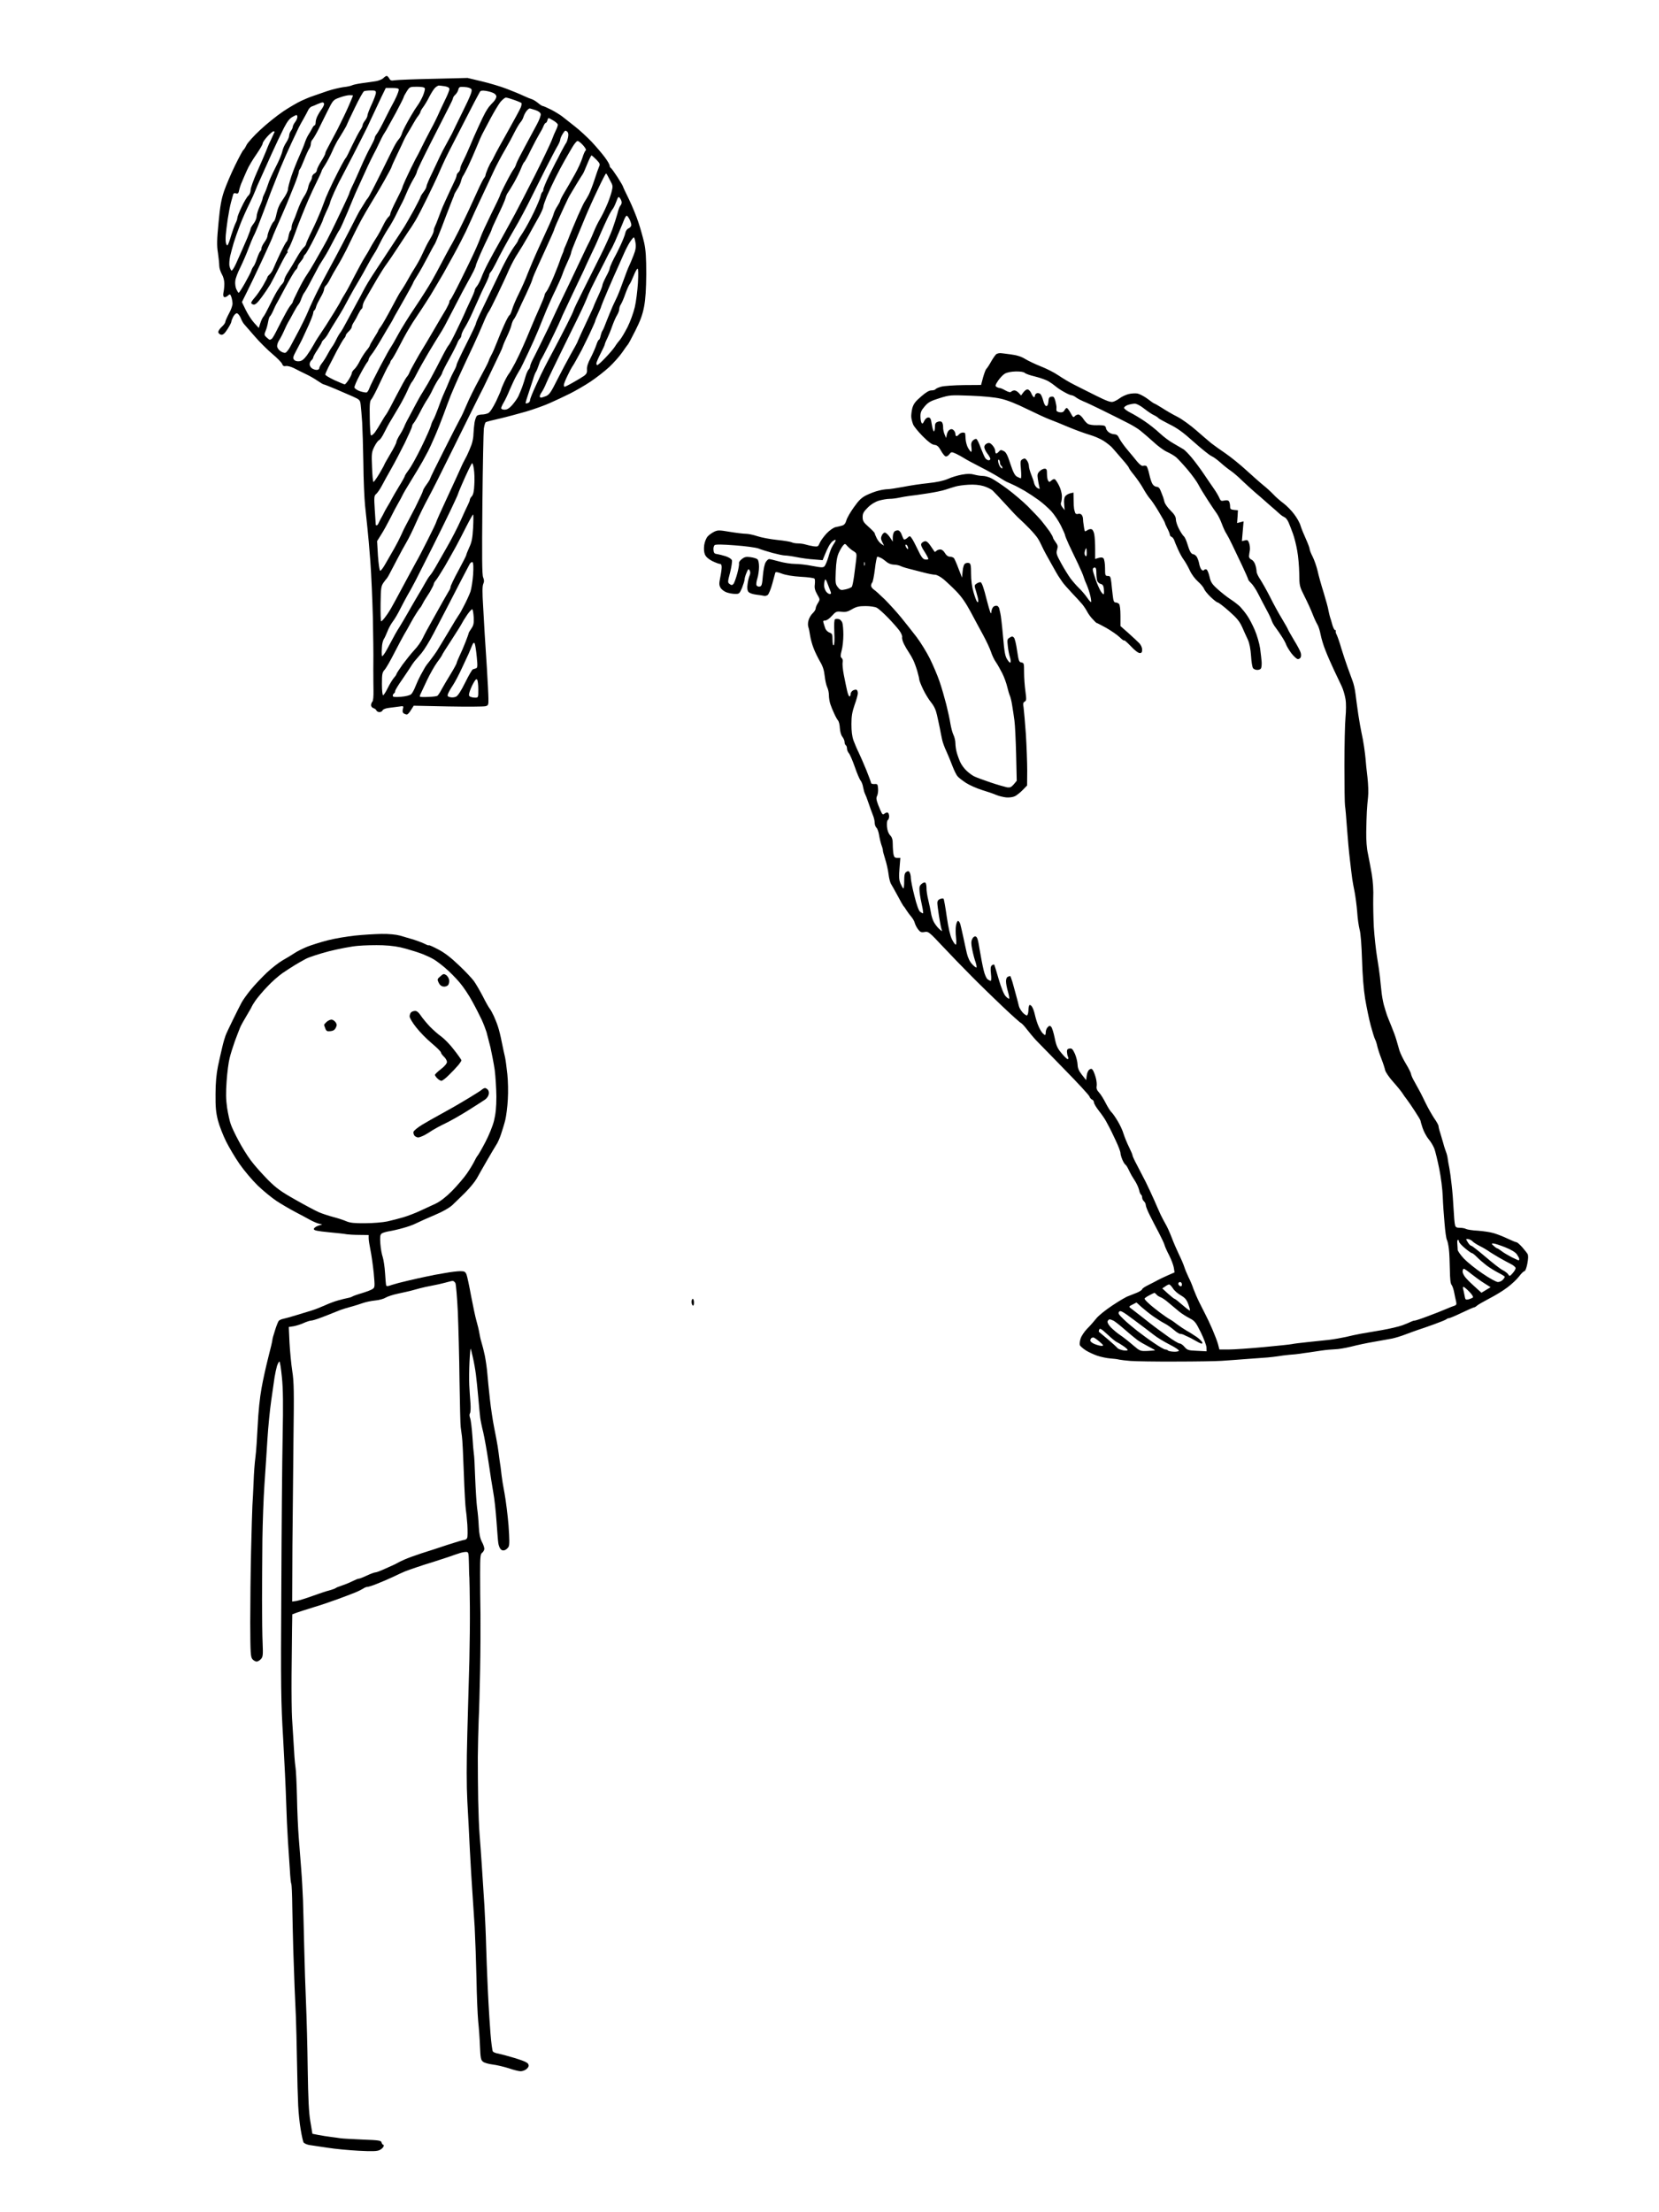 <?xml version="1.0" standalone="no"?>
<!DOCTYPE svg PUBLIC "-//W3C//DTD SVG 20010904//EN"
 "http://www.w3.org/TR/2001/REC-SVG-20010904/DTD/svg10.dtd">
<svg version="1.0" xmlns="http://www.w3.org/2000/svg"
 width="1377pt" height="1836pt" viewBox="0 0 1377 1836"
 preserveAspectRatio="xMidYMid meet">
<g transform="translate(0,1836) scale(0.1,-0.1)"
fill="#000000" stroke="none">
<g>
<path d="M3210 17730 c-6 0 -18 -8 -28 -18 -11 -11 -39 -22 -63 -26 -24 -4
-74 -11 -112 -16 -37 -5 -75 -13 -85 -18 -9 -5 -41 -12 -71 -15 -29 -4 -90
-18 -135 -33 -44 -15 -99 -34 -121 -42 -22 -7 -65 -25 -95 -39 -30 -14 -98
-53 -150 -88 -52 -35 -138 -104 -191 -154 -53 -49 -104 -106 -113 -125 -9 -19
-21 -38 -26 -41 -5 -3 -36 -61 -69 -128 -33 -67 -73 -162 -90 -210 -24 -70
-34 -125 -47 -264 -14 -144 -15 -191 -5 -252 6 -42 11 -90 11 -108 0 -17 10
-48 21 -68 13 -22 21 -53 21 -78 0 -23 -3 -56 -7 -73 -4 -20 -3 -34 5 -39 6
-4 20 1 30 10 19 17 20 16 30 -9 5 -15 10 -40 10 -56 0 -16 -13 -53 -30 -83
-16 -30 -30 -62 -30 -69 0 -8 -14 -27 -31 -42 -16 -15 -29 -35 -27 -44 2 -9
12 -18 24 -20 15 -2 29 10 52 46 18 28 32 55 32 61 0 7 7 25 15 41 9 17 22 30
31 30 8 0 22 -17 31 -37 8 -21 21 -45 29 -53 7 -8 46 -53 87 -100 40 -47 107
-113 147 -147 41 -34 78 -72 82 -84 6 -16 14 -20 31 -17 13 3 44 -6 68 -18 24
-13 67 -34 96 -48 29 -13 72 -38 97 -55 25 -17 48 -31 52 -31 4 0 46 -16 93
-36 47 -20 114 -49 148 -64 60 -27 62 -30 67 -72 3 -23 8 -88 12 -143 3 -55 8
-208 10 -340 1 -132 8 -289 14 -350 6 -60 15 -146 20 -190 5 -44 16 -168 24
-275 8 -107 17 -319 21 -470 3 -151 5 -313 4 -360 0 -47 -1 -101 0 -120 0 -19
0 -73 1 -118 1 -50 -2 -88 -9 -95 -6 -6 -11 -20 -11 -30 0 -10 9 -21 19 -24
11 -3 22 -11 25 -19 3 -8 15 -14 26 -14 11 0 23 7 26 15 3 8 25 17 52 20 26 3
64 8 85 11 37 6 38 5 31 -21 -5 -18 -2 -30 7 -36 8 -5 19 -9 26 -9 6 0 22 16
34 37 l23 36 285 -6 c157 -3 297 -2 311 2 23 6 25 12 24 62 0 29 -6 146 -13
259 -7 113 -15 239 -18 280 -2 41 -8 145 -13 230 -7 112 -7 163 1 183 9 20 8
34 -1 56 -9 23 -10 165 -6 608 3 318 9 599 12 626 4 26 11 50 16 53 6 4 56 17
111 29 56 13 157 40 223 59 67 20 157 52 200 72 44 19 117 54 164 77 46 23
124 68 172 100 48 32 118 87 155 121 37 35 86 90 108 122 22 33 43 61 46 64 4
3 32 55 62 115 42 83 60 132 73 200 12 63 17 145 18 270 0 137 -4 199 -17 259
-10 43 -31 120 -48 170 -16 50 -52 137 -79 193 -28 56 -50 104 -50 107 0 3
-20 37 -44 75 -25 38 -49 72 -55 76 -6 3 -11 13 -11 21 0 8 -18 40 -41 70 -22
30 -71 87 -107 126 -37 39 -101 98 -142 130 -41 32 -87 69 -103 81 -15 12 -55
37 -89 55 -34 17 -67 32 -73 32 -5 0 -23 11 -39 25 -16 13 -38 27 -50 31 -11
3 -43 16 -71 29 -27 13 -90 39 -140 58 -49 19 -143 47 -207 62 l-117 28 -282
-7 c-155 -3 -299 -9 -320 -12 -31 -5 -39 -3 -48 15 -7 11 -16 21 -21 21z m433
-80 c6 0 29 -3 50 -6 26 -5 37 -12 37 -24 0 -10 -17 -53 -39 -96 -21 -44 -48
-101 -60 -129 -13 -27 -29 -61 -37 -75 -8 -14 -36 -68 -63 -120 -26 -52 -53
-105 -59 -118 -7 -12 -17 -32 -24 -44 -6 -13 -21 -43 -34 -68 -12 -25 -34 -70
-48 -101 -14 -31 -26 -60 -26 -64 0 -5 -22 -52 -50 -106 -27 -53 -50 -104 -50
-112 0 -8 -6 -20 -14 -26 -8 -7 -23 -29 -34 -49 -10 -20 -27 -53 -37 -72 -10
-19 -30 -53 -45 -75 -14 -22 -31 -51 -38 -65 -7 -14 -26 -47 -44 -75 -17 -27
-55 -97 -85 -155 -29 -58 -64 -123 -78 -145 -14 -22 -29 -49 -35 -60 -5 -11
-15 -29 -22 -40 -7 -11 -22 -36 -33 -55 -12 -19 -43 -69 -69 -110 -27 -41 -57
-86 -66 -100 -10 -14 -27 -43 -39 -65 -12 -22 -36 -60 -54 -85 -25 -33 -41
-46 -64 -48 -18 -2 -35 3 -42 12 -11 13 -9 25 14 68 16 29 38 73 51 98 12 25
38 82 58 126 20 45 36 89 36 97 0 9 4 18 9 21 5 3 12 17 15 31 3 13 20 47 36
75 17 28 30 59 30 69 0 10 7 24 15 31 8 7 24 31 35 54 11 22 38 70 60 106 22
36 55 97 74 135 19 39 46 95 61 125 14 30 43 85 63 123 20 37 55 97 77 133 22
37 45 74 50 83 6 9 36 61 68 117 31 55 57 104 57 108 0 4 22 53 49 109 27 56
52 109 55 117 3 8 16 31 27 50 12 19 33 55 47 80 14 25 33 56 44 69 10 13 18
28 18 33 0 5 11 24 24 41 13 18 36 56 50 85 15 29 36 62 46 72 11 11 26 20 33
20z m-183 -10 c41 0 62 -4 66 -13 3 -8 -5 -36 -16 -63 -12 -27 -31 -62 -44
-79 -12 -16 -35 -52 -51 -80 -16 -27 -39 -68 -51 -91 -12 -22 -25 -51 -29 -65
-4 -13 -14 -32 -23 -42 -8 -9 -21 -27 -28 -40 -7 -12 -21 -38 -30 -57 -9 -19
-42 -86 -73 -148 -31 -62 -70 -141 -88 -175 -17 -34 -36 -68 -42 -74 -7 -7
-21 -30 -33 -50 -13 -21 -26 -42 -30 -48 -4 -5 -41 -75 -81 -155 -41 -80 -95
-183 -120 -230 -25 -47 -57 -105 -70 -130 -14 -25 -48 -90 -76 -145 -28 -55
-65 -134 -82 -175 -17 -41 -51 -111 -74 -155 -24 -44 -56 -105 -72 -135 -15
-30 -36 -56 -45 -58 -10 -2 -29 5 -42 15 -14 10 -26 28 -26 41 0 13 8 36 18
50 10 15 29 52 42 82 13 30 28 60 32 66 4 6 22 37 39 70 17 32 37 66 45 75 8
8 19 31 25 50 7 19 17 41 24 49 7 8 35 57 61 108 27 51 56 105 64 120 9 15 29
47 45 72 16 25 47 82 70 127 23 45 47 88 53 95 6 8 36 74 67 148 30 74 62 149
69 165 8 17 26 57 41 90 15 33 40 89 57 125 17 36 39 81 49 100 11 19 31 60
45 90 14 30 30 62 35 70 5 8 16 26 25 40 8 14 44 79 80 145 35 66 64 123 64
127 0 5 11 26 25 48 25 39 26 40 85 40z m397 -2 c29 -2 50 -9 56 -19 8 -13 -7
-53 -70 -180 -44 -90 -86 -175 -92 -189 -7 -14 -28 -52 -46 -85 -19 -33 -42
-78 -52 -100 -10 -21 -39 -83 -65 -138 -27 -54 -48 -105 -48 -113 0 -9 -11
-30 -25 -48 -14 -18 -25 -36 -25 -41 0 -4 -25 -53 -55 -109 -31 -56 -66 -117
-78 -136 -12 -20 -57 -89 -101 -155 -43 -66 -99 -151 -125 -190 -26 -38 -60
-92 -77 -120 -16 -27 -35 -61 -42 -75 -7 -14 -29 -56 -51 -95 -21 -38 -57
-106 -81 -150 -23 -44 -48 -87 -55 -95 -7 -8 -23 -35 -35 -60 -12 -25 -28 -52
-35 -60 -6 -8 -23 -35 -36 -60 -13 -25 -34 -58 -46 -73 -13 -16 -23 -35 -23
-43 0 -8 -10 -14 -22 -14 -13 0 -31 7 -40 14 -10 7 -18 22 -18 33 0 11 7 26
15 33 8 7 15 18 15 24 0 6 16 35 35 63 19 29 35 56 35 61 0 5 9 17 20 27 10 9
28 34 38 54 11 20 37 63 58 96 21 33 50 81 64 106 14 26 38 71 54 100 16 30
48 86 71 124 23 39 58 100 77 137 20 37 44 79 55 95 11 15 32 55 48 88 16 33
46 85 66 116 21 31 54 89 73 130 20 41 40 81 45 89 5 8 21 44 36 80 15 36 40
86 56 113 16 26 29 54 29 61 0 8 53 119 118 246 64 127 132 259 149 293 18 34
33 67 33 73 0 6 9 19 19 28 11 10 22 29 25 42 6 23 11 25 53 22z m-601 -8 c40
0 54 -4 54 -14 0 -8 -9 -34 -20 -58 -11 -24 -24 -50 -29 -58 -5 -8 -33 -62
-62 -120 -28 -58 -60 -116 -70 -129 -11 -13 -19 -29 -19 -36 0 -7 -15 -39 -33
-72 -18 -32 -45 -87 -61 -123 -16 -36 -40 -90 -53 -120 -13 -30 -33 -73 -44
-95 -10 -22 -19 -43 -19 -47 0 -4 -24 -58 -54 -120 -29 -62 -72 -151 -95 -198
-23 -47 -54 -106 -69 -131 -15 -26 -47 -82 -71 -125 -25 -44 -55 -92 -67 -109
-12 -16 -43 -71 -68 -122 -25 -50 -46 -94 -46 -99 0 -4 -7 -15 -15 -24 -8 -8
-28 -40 -44 -70 -17 -30 -47 -89 -68 -130 -20 -41 -41 -78 -47 -82 -6 -4 -14
-8 -17 -8 -3 0 -15 9 -27 20 -19 18 -20 23 -8 52 8 18 17 52 21 75 4 24 11 45
16 48 4 3 16 23 25 43 8 20 20 44 24 52 5 8 41 74 79 146 39 72 77 137 86 144
8 7 15 18 15 25 0 8 11 27 25 43 14 17 25 34 25 40 0 5 6 15 14 22 8 6 44 71
80 143 36 73 66 136 66 141 0 5 14 38 30 73 17 34 30 67 30 73 0 5 16 45 35
87 20 43 43 92 53 108 9 17 56 107 104 200 48 94 102 199 119 235 16 36 42 90
56 120 14 30 41 88 60 128 l35 72 54 0z m-178 -21 c36 1 42 -2 42 -19 0 -12
-16 -55 -35 -96 -19 -41 -35 -82 -35 -92 0 -9 -9 -28 -20 -42 -11 -14 -20 -31
-20 -38 0 -8 -9 -27 -20 -42 -11 -16 -41 -73 -67 -127 -25 -54 -48 -100 -52
-103 -4 -3 -20 -30 -36 -60 -16 -30 -49 -95 -73 -144 -24 -49 -49 -106 -57
-125 -7 -20 -25 -67 -40 -106 -15 -38 -49 -115 -76 -170 -27 -55 -49 -105 -49
-111 0 -6 -9 -19 -21 -30 -11 -10 -37 -48 -57 -84 -20 -36 -51 -87 -69 -115
-18 -27 -33 -57 -33 -67 0 -9 -8 -24 -17 -34 -10 -9 -30 -38 -45 -63 -15 -25
-43 -80 -63 -121 -20 -41 -42 -82 -50 -90 -7 -8 -18 -32 -25 -54 l-12 -38 -39
43 c-22 24 -53 73 -70 108 l-31 64 45 91 c25 50 61 125 80 166 20 41 56 119
81 174 25 54 46 101 46 103 0 3 16 42 36 87 19 44 39 90 44 101 5 11 22 52 39
90 16 39 45 111 65 161 20 50 36 98 36 106 0 8 4 18 9 24 5 5 21 41 36 79 15
39 34 79 41 90 8 11 14 29 14 42 0 12 6 28 14 35 7 8 27 41 44 74 16 32 51
103 78 157 48 96 49 98 102 117 29 11 66 20 82 20 17 0 30 -1 30 -3 0 -1 -15
-38 -34 -82 -19 -44 -61 -132 -93 -195 -33 -63 -70 -132 -81 -153 -12 -21 -22
-43 -22 -50 0 -7 -16 -37 -35 -67 -19 -30 -35 -63 -35 -72 0 -10 -9 -22 -20
-28 -11 -6 -20 -19 -20 -28 0 -10 -6 -26 -13 -37 -8 -11 -17 -35 -20 -53 -4
-19 -19 -53 -35 -75 -15 -23 -38 -73 -52 -112 -13 -38 -30 -81 -37 -95 -7 -14
-13 -35 -13 -47 0 -12 -4 -24 -9 -27 -5 -4 -12 -24 -16 -46 -4 -22 -11 -43
-16 -46 -6 -3 -29 -47 -53 -97 -24 -51 -49 -106 -56 -124 -6 -17 -20 -39 -31
-49 -10 -9 -19 -20 -19 -24 0 -4 -17 -36 -37 -71 -21 -35 -51 -79 -68 -98 -16
-18 -30 -38 -30 -44 0 -7 9 -13 20 -15 14 -2 33 15 66 60 26 35 58 83 73 108
14 25 49 92 78 150 29 58 57 108 63 112 5 4 6 8 1 8 -4 0 -1 11 8 25 10 14 32
67 51 118 18 51 45 121 60 157 14 36 40 97 56 135 17 39 48 106 70 150 22 44
39 83 39 87 0 4 13 26 29 50 15 24 41 72 57 108 15 36 36 76 44 90 9 14 31 49
48 78 18 29 32 56 32 59 0 2 29 65 65 138 35 73 70 136 77 138 7 3 32 6 56 6z
m953 -3 c21 -3 50 -11 64 -18 14 -6 25 -19 25 -29 0 -10 -10 -29 -22 -42 -13
-13 -30 -32 -39 -43 -9 -11 -23 -34 -32 -50 -9 -16 -34 -67 -55 -114 -22 -47
-54 -120 -72 -164 -18 -43 -43 -98 -56 -123 -13 -24 -24 -52 -24 -62 0 -10 -7
-24 -15 -31 -8 -7 -15 -18 -15 -25 0 -6 -6 -25 -14 -41 -8 -16 -31 -65 -51
-109 -20 -44 -43 -93 -50 -110 -7 -16 -23 -57 -35 -90 -12 -33 -26 -68 -31
-77 -5 -10 -9 -25 -9 -34 0 -9 -12 -38 -28 -63 -15 -25 -33 -57 -39 -71 -6
-14 -21 -45 -33 -70 -11 -25 -36 -70 -55 -100 -19 -30 -38 -62 -42 -70 -4 -8
-21 -37 -37 -65 -16 -27 -35 -57 -41 -65 -7 -8 -40 -69 -75 -135 -35 -66 -74
-134 -86 -151 -13 -17 -24 -34 -24 -37 0 -4 -16 -31 -35 -61 -19 -30 -35 -59
-35 -63 0 -5 -13 -24 -29 -43 -15 -19 -40 -57 -54 -85 -13 -27 -34 -59 -46
-69 -12 -11 -21 -25 -21 -33 0 -7 -11 -31 -25 -53 -14 -22 -29 -40 -34 -40 -4
0 -43 16 -85 35 -42 20 -76 40 -76 46 0 6 11 32 24 58 13 25 45 86 70 136 26
49 54 97 62 106 8 8 14 20 14 26 0 5 11 20 25 33 14 13 25 30 25 38 0 8 8 26
18 40 10 15 26 44 35 64 10 20 22 40 27 43 6 3 10 14 10 23 0 9 6 28 13 42 8
14 23 41 34 60 11 19 44 75 72 124 29 49 65 106 80 125 15 20 55 79 89 131 34
52 74 113 89 135 16 22 43 64 61 94 18 30 61 113 96 185 35 72 73 151 84 176
11 25 30 68 42 95 12 28 39 84 60 125 21 41 68 131 103 200 36 69 82 159 103
200 22 41 43 81 48 89 6 9 20 11 47 7z m168 -56 c9 0 40 -9 70 -20 29 -10 56
-22 59 -25 3 -3 1 -19 -5 -35 -6 -16 -54 -104 -106 -197 -52 -92 -104 -186
-114 -208 -10 -22 -21 -42 -24 -45 -3 -3 -16 -27 -28 -54 -11 -27 -21 -53 -21
-59 0 -6 -6 -18 -13 -26 -7 -9 -30 -54 -51 -101 -21 -47 -57 -123 -78 -170
-22 -47 -58 -121 -80 -165 -22 -44 -54 -105 -72 -135 -17 -30 -49 -90 -71
-132 -22 -42 -59 -111 -83 -153 -24 -42 -86 -140 -138 -217 -52 -77 -116 -180
-141 -227 -25 -47 -52 -93 -58 -101 -7 -8 -47 -80 -89 -160 -42 -80 -82 -160
-89 -179 -6 -18 -17 -36 -24 -38 -6 -2 -31 2 -55 10 -23 8 -44 22 -46 31 -2 8
18 55 44 103 25 48 53 95 60 104 8 8 14 21 14 27 0 6 10 23 23 39 13 15 50 73
82 128 32 55 65 111 74 125 9 14 21 36 28 50 7 14 17 32 22 40 5 8 39 68 75
132 36 64 66 119 66 123 0 3 16 31 36 62 19 30 57 98 84 150 27 52 53 100 58
106 5 7 30 68 57 137 26 69 54 143 63 165 8 22 21 54 28 72 8 17 14 34 14 37
0 4 11 23 24 44 14 20 28 51 32 67 4 17 11 35 15 41 5 6 24 42 43 80 18 38 50
110 70 159 20 50 44 104 53 120 9 17 39 73 66 125 28 52 64 112 80 133 17 20
38 37 46 37z m-1521 -40 c6 0 12 -6 12 -14 0 -7 -8 -24 -17 -37 -10 -13 -26
-38 -35 -56 -10 -17 -18 -43 -18 -57 0 -14 -4 -26 -8 -26 -5 0 -15 -12 -22
-27 -8 -16 -22 -39 -31 -53 -9 -14 -22 -43 -29 -64 -7 -22 -28 -73 -47 -115
-19 -42 -48 -115 -64 -162 -16 -48 -29 -98 -29 -111 0 -14 -18 -50 -41 -82
-28 -39 -44 -75 -53 -117 -6 -33 -17 -64 -23 -67 -7 -4 -21 -29 -32 -56 -12
-26 -21 -55 -21 -65 0 -9 -11 -32 -25 -51 -14 -19 -25 -42 -25 -51 0 -10 -4
-20 -9 -24 -5 -3 -17 -29 -27 -58 -9 -28 -22 -59 -29 -67 -7 -8 -16 -25 -19
-37 -4 -12 -28 -59 -53 -103 -25 -44 -48 -80 -52 -80 -3 0 -12 14 -20 31 -7
17 -11 47 -8 68 2 21 21 71 42 112 20 41 50 110 66 153 16 43 36 91 43 105 8
14 23 49 34 76 11 28 33 86 50 130 16 44 44 116 60 160 17 44 52 132 77 195
26 63 69 160 95 215 26 55 53 111 59 125 7 14 25 48 41 75 16 28 33 60 39 73
6 12 19 25 28 28 10 3 32 12 48 20 17 7 36 14 43 14z m1717 -50 c6 0 28 -7 50
-14 26 -9 41 -21 43 -33 2 -11 -12 -49 -31 -84 -19 -35 -63 -118 -99 -184 -36
-66 -69 -131 -73 -145 -4 -14 -12 -32 -19 -40 -6 -8 -17 -26 -25 -40 -8 -14
-32 -59 -53 -100 -21 -41 -38 -78 -38 -82 0 -4 -33 -74 -74 -156 -40 -82 -79
-166 -86 -188 -7 -21 -30 -77 -52 -124 -21 -47 -74 -155 -116 -240 -42 -85
-80 -156 -84 -158 -5 -2 -8 -10 -8 -17 0 -8 -13 -35 -28 -62 -16 -26 -62 -104
-102 -173 -40 -69 -83 -141 -95 -160 -12 -19 -40 -66 -61 -105 -22 -38 -43
-79 -47 -90 -4 -11 -14 -27 -22 -35 -8 -9 -46 -78 -86 -155 -39 -77 -77 -147
-84 -155 -7 -8 -25 -37 -41 -65 -15 -27 -39 -65 -52 -83 -14 -18 -29 -29 -33
-25 -5 5 -9 70 -10 145 -2 117 0 141 15 156 9 11 41 72 70 136 30 64 61 127
70 141 9 13 16 27 16 31 0 4 6 15 14 23 7 9 33 54 57 101 24 47 59 112 79 145
19 33 52 85 73 115 20 30 53 79 71 108 19 28 58 91 86 140 28 48 55 94 60 102
5 8 42 76 83 150 41 74 87 164 104 200 16 36 38 83 48 105 9 22 35 78 57 125
22 47 53 112 68 145 15 33 44 95 64 137 20 42 59 116 88 165 28 48 64 115 80
148 17 33 38 69 48 80 10 11 21 31 25 45 4 14 15 35 24 47 9 12 21 22 26 23z
m-1927 -66 c2 -9 -5 -29 -17 -45 -12 -15 -21 -34 -21 -42 0 -7 -7 -22 -15 -33
-8 -10 -15 -28 -15 -40 0 -12 -12 -38 -26 -59 -14 -21 -28 -54 -31 -73 -4 -19
-28 -78 -56 -131 -27 -53 -56 -117 -63 -143 -8 -25 -21 -59 -29 -75 -8 -15
-15 -33 -15 -39 0 -6 -11 -37 -25 -68 -14 -31 -25 -68 -25 -83 0 -14 -11 -41
-25 -59 -14 -18 -25 -37 -25 -43 0 -5 -12 -38 -26 -73 -15 -35 -36 -83 -47
-108 -11 -25 -33 -73 -48 -108 -16 -35 -33 -61 -38 -58 -5 4 -12 20 -16 37 -4
16 -1 53 5 82 7 29 20 79 30 112 10 33 34 101 53 150 19 50 53 126 75 170 22
44 45 96 52 115 7 19 25 62 41 95 15 33 56 125 92 205 36 80 83 178 104 219
28 54 47 79 73 92 32 18 35 18 38 3z m2085 -14 c3 0 22 -9 41 -21 20 -12 36
-27 36 -34 0 -7 -6 -26 -14 -42 -8 -15 -25 -55 -37 -88 -13 -33 -75 -163 -139
-290 -64 -126 -138 -270 -165 -320 -26 -49 -80 -146 -118 -215 -39 -69 -87
-156 -107 -195 -20 -38 -45 -92 -55 -120 -10 -27 -27 -59 -37 -71 -10 -11 -18
-26 -18 -33 0 -6 -16 -47 -37 -89 -20 -42 -44 -95 -53 -117 -10 -22 -39 -84
-66 -139 -26 -54 -53 -104 -59 -110 -6 -6 -23 -34 -37 -61 -14 -28 -45 -88
-70 -135 -25 -47 -54 -102 -66 -122 -12 -20 -32 -54 -45 -75 -14 -21 -39 -66
-56 -98 -17 -33 -45 -85 -61 -115 -17 -30 -33 -64 -36 -74 -4 -10 -19 -39 -35
-64 -16 -25 -29 -53 -29 -61 0 -8 -22 -52 -50 -98 -27 -46 -50 -86 -50 -89 0
-3 -19 -37 -41 -75 -23 -38 -45 -69 -49 -69 -4 0 -10 55 -12 123 -5 114 -3
125 19 170 13 26 31 51 39 54 9 3 28 31 43 62 15 31 41 79 58 106 16 28 46 78
66 111 20 34 51 92 68 130 16 38 34 71 38 74 4 3 22 33 39 67 17 34 61 112 98
175 37 62 78 129 91 149 13 20 34 55 46 78 12 23 52 99 88 169 36 70 80 154
99 187 19 33 42 77 52 97 10 20 18 41 18 46 0 5 18 49 39 98 22 49 51 112 65
139 14 28 26 54 26 58 0 5 24 59 54 121 30 62 58 125 62 142 4 16 12 36 19 44
6 8 30 47 52 85 22 39 48 92 58 118 10 26 22 50 27 53 5 3 29 47 53 97 25 51
57 110 70 132 14 22 30 52 36 68 6 15 14 27 19 27 4 0 10 9 13 20 3 11 8 20
10 20z m153 -111 c11 -9 14 -22 9 -48 -4 -20 -11 -41 -15 -46 -5 -6 -25 -42
-45 -80 -19 -39 -39 -77 -44 -85 -4 -8 -29 -58 -55 -110 -25 -52 -46 -103 -46
-112 0 -9 -4 -19 -9 -22 -4 -3 -11 -18 -14 -34 -3 -15 -28 -76 -56 -134 -27
-57 -68 -132 -90 -166 -23 -34 -41 -64 -41 -68 0 -4 -10 -21 -23 -38 -13 -17
-39 -58 -58 -91 -18 -33 -41 -76 -50 -95 -9 -19 -44 -91 -77 -160 -33 -69 -78
-163 -101 -210 -23 -47 -41 -90 -41 -96 0 -7 -36 -83 -80 -170 -44 -87 -80
-164 -80 -171 0 -7 -9 -29 -21 -50 -11 -20 -29 -57 -39 -82 -10 -25 -29 -71
-43 -101 -14 -30 -37 -89 -51 -130 -15 -41 -33 -84 -40 -95 -7 -11 -16 -33
-20 -50 -4 -16 -39 -95 -78 -175 -39 -80 -86 -165 -105 -189 -18 -24 -33 -47
-33 -52 0 -4 -21 -43 -48 -86 -26 -43 -53 -89 -60 -103 -7 -14 -23 -43 -37
-65 -13 -22 -27 -47 -30 -55 -4 -8 -11 -22 -16 -30 -5 -8 -15 -27 -22 -42 -6
-16 -15 -28 -19 -28 -4 0 -8 1 -9 3 0 1 -4 56 -8 122 -7 109 -6 121 11 135 10
8 31 38 46 66 15 29 51 94 80 145 30 52 80 149 113 215 32 67 59 127 59 134 0
8 6 21 14 29 8 9 32 50 53 91 21 42 49 90 61 107 12 18 33 56 46 85 14 29 36
68 50 87 14 19 26 40 26 45 0 6 27 60 60 119 33 60 62 118 66 130 4 12 13 27
20 35 8 7 14 21 14 31 0 9 12 37 28 62 15 24 43 78 61 119 19 41 43 95 54 120
10 25 34 76 53 114 19 37 34 74 34 81 0 8 6 20 13 27 7 7 25 38 40 68 14 30
48 94 74 142 26 48 62 111 79 140 18 30 51 89 74 133 24 44 56 107 72 140 16
33 67 134 112 225 46 91 93 181 105 200 11 19 21 42 21 50 0 8 9 30 20 48 18
29 23 32 36 21z m-2436 1 c7 0 10 -3 8 -7 -2 -5 -15 -33 -29 -63 -15 -30 -34
-75 -43 -100 -10 -25 -42 -99 -72 -166 -30 -67 -54 -135 -54 -151 0 -17 -8
-38 -19 -47 -11 -10 -36 -52 -55 -93 -20 -41 -36 -82 -36 -92 0 -9 -7 -29 -15
-44 -8 -16 -24 -61 -36 -100 -11 -40 -25 -76 -29 -81 -5 -5 -11 1 -14 15 -4
13 -4 44 -2 69 2 25 9 83 16 130 7 47 19 110 27 140 8 30 17 61 19 68 2 8 11
11 23 7 16 -5 21 1 26 27 4 18 14 49 23 68 8 19 26 62 41 95 14 33 50 93 79
134 28 41 52 81 52 90 0 9 18 35 40 59 21 23 44 42 50 42z m2524 -80 c8 0 28
-16 46 -36 20 -23 28 -39 21 -43 -6 -4 -18 -31 -27 -61 -9 -29 -37 -92 -64
-139 -26 -47 -64 -113 -84 -146 -20 -33 -36 -65 -36 -70 0 -6 -11 -26 -23 -45
-13 -19 -27 -48 -31 -63 -4 -16 -20 -56 -36 -90 -16 -34 -56 -123 -90 -197
-34 -74 -74 -169 -90 -210 -15 -41 -48 -116 -73 -166 -25 -50 -50 -109 -56
-132 -7 -23 -16 -44 -22 -48 -6 -3 -25 -38 -43 -78 -18 -39 -45 -105 -61 -146
-16 -41 -36 -88 -46 -105 -9 -16 -20 -39 -23 -51 -3 -11 -38 -79 -77 -150 -39
-71 -86 -166 -105 -212 -19 -46 -44 -100 -56 -120 -11 -20 -72 -138 -134 -262
-63 -124 -114 -228 -114 -233 0 -4 -13 -26 -30 -49 -16 -22 -30 -46 -30 -53 0
-6 -29 -67 -63 -136 -35 -68 -72 -137 -81 -154 -9 -16 -25 -50 -36 -75 -11
-25 -36 -74 -57 -111 -21 -36 -54 -93 -73 -127 -19 -34 -39 -61 -45 -59 -5 2
-13 58 -18 125 l-7 121 33 53 c19 29 53 91 77 138 23 47 53 103 66 125 13 22
28 50 34 63 5 12 38 69 73 125 35 56 77 127 94 157 16 30 37 69 46 85 9 17 34
71 55 120 22 50 54 131 72 180 18 50 46 124 62 165 17 41 46 109 65 150 19 41
43 93 53 115 10 22 41 87 68 145 27 58 64 141 82 185 18 44 38 87 45 95 7 8
39 71 72 140 33 69 77 162 96 207 20 46 54 109 75 140 21 32 61 99 89 148 27
50 66 120 87 157 20 36 36 74 36 83 0 9 14 49 30 88 17 40 49 108 71 152 22
44 54 105 72 136 17 31 47 82 65 113 18 31 38 56 46 56z m116 -120 c3 0 21
-16 40 -35 29 -30 32 -38 23 -57 -6 -13 -23 -61 -38 -108 -15 -47 -37 -103
-48 -125 -12 -22 -26 -47 -32 -55 -7 -8 -32 -62 -58 -120 -25 -58 -55 -130
-67 -160 -11 -30 -27 -69 -35 -87 -8 -17 -15 -34 -15 -38 0 -4 -6 -21 -14 -38
-8 -18 -16 -41 -19 -52 -3 -11 -26 -69 -50 -128 -25 -60 -52 -116 -61 -126 -9
-10 -16 -24 -16 -31 0 -7 -18 -52 -39 -99 -21 -47 -56 -126 -76 -176 -20 -49
-49 -117 -64 -150 -14 -33 -43 -94 -64 -135 -22 -41 -45 -82 -52 -90 -7 -8
-25 -39 -39 -69 -14 -30 -26 -59 -26 -63 0 -5 -19 -49 -42 -98 -28 -56 -51
-92 -66 -99 -13 -6 -35 -11 -50 -11 -15 0 -33 -4 -41 -9 -8 -5 -17 -31 -22
-57 -4 -27 -8 -69 -9 -94 0 -25 -7 -65 -16 -90 -9 -25 -26 -65 -38 -90 -13
-25 -28 -54 -34 -65 -5 -11 -17 -36 -25 -55 -8 -19 -56 -123 -106 -231 -50
-107 -91 -199 -91 -204 0 -4 -32 -71 -71 -148 -39 -77 -80 -157 -92 -176 -11
-20 -35 -65 -55 -101 -19 -36 -54 -101 -78 -145 -23 -44 -54 -100 -68 -125
-13 -25 -38 -65 -56 -88 -17 -24 -34 -41 -37 -38 -3 3 -5 69 -4 147 2 128 4
144 24 173 12 17 25 33 28 36 3 3 13 19 21 35 9 17 37 71 63 120 26 50 61 115
79 145 18 30 54 103 80 163 26 59 71 151 101 205 29 53 117 228 195 387 79
160 168 340 198 400 30 61 59 117 63 125 4 8 33 69 65 135 31 66 65 136 74
155 10 19 21 46 25 60 4 14 20 50 35 81 15 32 31 72 35 90 4 19 13 41 20 49 7
8 23 38 35 65 12 28 41 91 65 140 23 50 46 101 50 115 4 14 13 39 20 55 7 17
47 105 89 197 42 91 76 169 76 172 0 4 10 28 21 54 12 26 39 85 60 132 22 47
43 92 49 100 5 8 30 49 54 90 25 41 49 80 53 85 5 6 21 43 37 83 16 39 32 72
36 72z m120 -150 c3 0 10 -10 16 -23 6 -12 18 -35 27 -52 14 -26 14 -36 2 -82
-8 -29 -26 -81 -42 -115 -15 -35 -39 -83 -54 -108 -15 -25 -37 -70 -49 -100
-12 -30 -28 -66 -35 -80 -8 -14 -33 -65 -56 -115 -23 -49 -74 -157 -114 -240
-40 -82 -89 -186 -110 -230 -20 -44 -47 -102 -60 -130 -14 -27 -45 -93 -71
-145 -26 -52 -55 -112 -66 -132 -10 -20 -18 -43 -18 -49 0 -7 -6 -20 -14 -28
-7 -9 -18 -34 -24 -56 -6 -22 -18 -60 -27 -85 -9 -25 -24 -60 -32 -78 -9 -19
-32 -51 -51 -73 -25 -28 -43 -39 -64 -39 -16 0 -28 5 -28 13 0 6 9 27 20 45
11 18 35 67 52 110 18 42 43 95 56 117 12 22 27 47 32 55 5 8 33 67 63 130 30
63 69 151 87 195 17 44 48 118 67 165 20 47 53 121 75 165 21 44 46 100 55
125 8 25 28 73 44 107 16 34 29 67 29 74 0 7 15 48 34 93 18 45 55 133 81 196
26 63 75 172 109 242 33 71 63 128 66 128z m116 -205 c8 -10 14 -26 14 -35 0
-9 -5 -21 -11 -27 -6 -6 -17 -35 -24 -65 -8 -29 -27 -89 -43 -133 -16 -44 -60
-141 -97 -215 -37 -74 -103 -206 -146 -292 -44 -87 -79 -161 -79 -166 0 -4
-26 -59 -58 -122 -32 -63 -81 -158 -109 -210 -28 -52 -60 -113 -71 -135 -12
-22 -44 -88 -71 -148 -28 -59 -51 -116 -51 -126 0 -10 -7 -22 -16 -25 -9 -4
-19 -5 -21 -3 -2 3 8 38 22 78 14 41 32 96 40 122 7 26 18 53 23 60 5 7 15 30
22 52 7 22 16 45 20 50 5 6 33 60 63 120 30 61 67 137 82 170 15 33 31 69 35
80 5 11 41 88 80 170 40 83 82 173 95 200 12 28 43 94 68 147 26 53 58 125 72
160 15 35 41 92 58 128 17 36 37 70 43 76 6 7 19 33 29 60 16 43 19 46 31 29z
m56 -145 c4 0 14 -13 23 -30 8 -16 15 -37 15 -47 0 -10 -10 -23 -22 -28 -14
-6 -25 -22 -28 -40 -3 -16 -21 -61 -39 -100 -18 -38 -37 -77 -42 -85 -5 -8
-18 -34 -29 -57 -11 -23 -20 -47 -20 -53 0 -6 -13 -36 -30 -67 -16 -31 -30
-62 -30 -71 0 -8 -16 -48 -35 -89 -19 -41 -35 -77 -35 -80 0 -2 -15 -37 -34
-76 -19 -40 -50 -107 -70 -150 -20 -44 -36 -80 -36 -82 0 -1 -24 -45 -53 -96
-29 -52 -80 -148 -113 -213 -50 -100 -64 -121 -91 -133 -18 -7 -37 -13 -43
-13 -5 0 -10 5 -10 11 0 6 8 23 18 37 10 15 26 47 36 72 10 25 78 167 151 315
74 149 145 295 158 325 14 30 32 73 41 96 9 22 38 83 65 135 26 52 58 114 71
139 12 25 27 53 32 64 6 10 19 35 30 54 10 19 35 74 54 121 20 47 41 98 47
114 7 15 15 27 19 27z m59 -180 c4 0 10 -21 14 -46 5 -35 1 -58 -16 -102 -12
-31 -28 -69 -35 -84 -8 -15 -30 -71 -49 -125 -19 -54 -41 -111 -49 -128 -8
-16 -26 -55 -40 -85 -13 -30 -36 -86 -51 -124 -14 -38 -29 -74 -34 -80 -5 -6
-12 -26 -16 -43 -3 -18 -10 -33 -14 -33 -4 0 -14 -19 -21 -42 -8 -24 -29 -72
-47 -107 -23 -43 -33 -75 -31 -97 2 -25 -3 -37 -22 -52 -14 -10 -55 -35 -91
-55 -36 -21 -69 -37 -72 -37 -4 0 -7 7 -7 15 0 8 13 42 30 76 16 34 33 66 38
73 5 6 23 36 39 66 16 30 35 64 41 75 6 11 34 68 62 126 27 58 50 109 50 113
0 4 11 32 25 62 14 30 25 57 25 61 0 3 25 65 56 137 31 72 68 158 84 191 15
33 38 85 51 115 13 30 35 72 48 92 14 21 28 38 32 38z m31 -260 c6 0 7 -45 3
-117 -4 -65 -15 -156 -26 -202 -11 -47 -38 -121 -60 -165 -23 -45 -51 -92 -63
-106 -12 -14 -31 -38 -41 -55 -10 -16 -45 -58 -78 -92 -33 -35 -64 -63 -69
-63 -4 0 -8 6 -8 14 0 8 16 45 35 82 19 37 35 71 35 76 0 5 9 28 21 51 11 23
30 69 41 102 12 33 29 73 40 90 10 16 18 39 18 50 0 11 6 29 14 40 7 11 24 49
36 85 13 36 29 72 35 80 7 8 22 41 35 73 12 31 27 57 32 57z m-1359 -1662 c5
-29 7 -88 4 -130 -2 -54 -9 -83 -20 -96 -10 -10 -17 -23 -17 -29 0 -6 -7 -24
-15 -40 -8 -15 -35 -74 -60 -130 -25 -56 -77 -158 -116 -225 -39 -68 -82 -143
-96 -168 -14 -25 -33 -54 -43 -65 -10 -11 -27 -38 -39 -60 -12 -22 -42 -74
-67 -115 -24 -41 -61 -104 -81 -140 -20 -36 -51 -87 -68 -115 -18 -27 -50 -84
-71 -125 -21 -41 -46 -86 -56 -99 -16 -21 -18 -22 -19 -5 -1 11 -1 39 1 63 1
25 8 54 15 65 8 12 21 41 31 66 9 25 29 61 44 81 15 19 44 68 64 109 21 41 47
90 58 109 12 19 42 74 67 122 25 49 87 171 137 271 51 101 119 240 153 311 33
70 61 130 61 133 0 3 14 38 31 77 17 40 42 95 56 124 13 28 27 54 31 58 4 4
11 -17 15 -47z m-6 -378 c3 0 3 -49 0 -109 -5 -86 -11 -120 -32 -164 -14 -31
-25 -59 -25 -64 0 -4 -29 -62 -65 -128 -36 -66 -65 -127 -65 -135 0 -9 -7 -25
-15 -36 -7 -12 -28 -48 -46 -80 -18 -32 -58 -104 -89 -159 -32 -56 -68 -123
-80 -149 -12 -27 -43 -72 -70 -100 -26 -28 -70 -83 -99 -122 -28 -40 -51 -75
-51 -80 0 -4 -9 -17 -19 -28 -11 -12 -34 -49 -51 -83 -17 -35 -35 -63 -40 -63
-6 0 -10 40 -10 94 0 83 3 96 23 118 12 13 48 76 80 139 32 62 69 132 82 154
14 22 36 62 51 90 14 27 38 67 53 90 14 22 28 42 32 45 3 3 8 12 12 20 4 8 13
24 19 35 7 11 28 43 46 72 17 30 32 59 32 65 0 6 8 21 18 32 10 12 43 64 74
116 30 52 72 127 93 165 21 39 60 114 87 168 27 53 52 97 55 97z m-5 -396 c7
-5 9 -38 5 -103 -4 -53 -14 -116 -22 -141 -9 -25 -32 -76 -52 -114 -19 -38
-39 -74 -45 -80 -5 -6 -44 -69 -86 -141 -43 -71 -86 -143 -97 -160 -10 -16
-35 -50 -54 -75 -20 -24 -41 -53 -47 -65 -6 -11 -21 -38 -33 -59 -12 -22 -31
-63 -42 -91 -11 -29 -27 -59 -37 -67 -10 -9 -45 -18 -84 -21 -52 -4 -68 -2
-68 9 0 7 5 16 10 19 6 3 10 12 10 20 0 7 26 50 58 95 31 45 62 92 69 103 7
12 21 33 32 47 12 14 38 45 60 70 21 25 67 99 101 165 35 66 85 163 112 215
27 52 77 149 111 215 35 66 68 130 75 143 7 12 18 20 24 16z m-1 -391 c4 -5 9
-35 11 -68 2 -50 -2 -66 -20 -92 -12 -17 -22 -34 -22 -38 0 -4 -12 -37 -26
-73 -14 -37 -37 -89 -50 -116 -13 -28 -24 -55 -24 -60 -1 -6 -23 -47 -50 -91
-27 -44 -61 -101 -75 -127 -13 -26 -29 -49 -35 -53 -6 -4 -40 -8 -75 -9 -36
-2 -67 -1 -69 2 -3 2 -1 12 4 21 4 9 28 60 53 113 25 53 64 122 86 152 23 30
41 58 41 61 0 3 33 56 74 118 40 62 79 123 86 137 7 14 28 49 48 78 20 29 39
49 43 45z m19 -283 c4 -8 12 -57 17 -109 8 -81 7 -94 -7 -98 -8 -3 -20 -6 -25
-8 -6 -1 -35 -51 -64 -110 -35 -71 -61 -110 -76 -117 -13 -6 -35 -8 -49 -4
-22 5 -24 10 -17 29 5 13 22 43 39 68 16 24 51 89 76 144 26 55 51 109 56 120
5 11 16 38 25 60 12 30 18 36 25 25z m21 -302 c5 -7 9 -43 9 -80 0 -68 0 -68
-27 -68 -16 0 -34 4 -42 9 -11 7 -11 15 -1 46 7 21 22 54 33 72 15 26 22 31
28 21z"/>
</g>
<g>
<path d="M8297 15429 c-7 0 -17 -3 -24 -6 -7 -2 -27 -30 -45 -61 -17 -31 -36
-60 -41 -63 -5 -4 -17 -35 -27 -70 l-17 -64 -144 -1 c-79 -1 -163 -7 -186 -13
-23 -6 -45 -16 -48 -21 -3 -6 -19 -10 -34 -10 -19 0 -46 -16 -87 -52 -47 -40
-62 -61 -72 -97 -6 -25 -10 -59 -8 -76 2 -16 9 -42 15 -57 5 -15 41 -59 78
-97 49 -49 77 -70 98 -73 23 -2 35 -13 54 -46 13 -24 30 -46 38 -49 9 -4 22 3
32 16 17 22 18 22 57 5 21 -10 51 -27 67 -37 15 -10 76 -43 135 -73 59 -30
127 -68 152 -84 25 -16 56 -35 70 -41 14 -6 39 -17 55 -25 17 -7 56 -29 89
-47 32 -19 85 -54 118 -78 33 -24 80 -66 105 -93 25 -28 60 -81 79 -119 19
-38 34 -73 34 -78 0 -5 14 -40 31 -77 17 -37 51 -107 75 -157 23 -49 46 -101
49 -115 4 -14 16 -44 26 -66 10 -23 23 -63 29 -89 6 -26 9 -50 6 -52 -2 -2
-18 15 -34 39 -17 24 -47 59 -67 78 -20 19 -51 55 -70 80 -18 25 -53 81 -77
125 -39 71 -43 84 -34 113 8 27 6 38 -12 62 -12 16 -22 33 -22 38 0 5 -12 27
-27 50 -16 22 -46 62 -68 89 -22 26 -74 81 -115 122 -41 40 -116 104 -167 142
-50 37 -110 77 -132 88 -22 12 -55 21 -73 21 -18 0 -50 5 -72 11 -27 8 -56 8
-101 0 -35 -6 -88 -22 -118 -36 -38 -16 -90 -27 -164 -35 -59 -6 -153 -20
-207 -31 -54 -10 -112 -19 -127 -19 -16 0 -50 -5 -76 -12 -27 -6 -71 -23 -100
-37 -41 -20 -64 -42 -105 -100 -29 -40 -58 -90 -63 -110 -7 -25 -18 -38 -35
-43 -14 -4 -38 -10 -55 -13 -17 -4 -49 -26 -74 -52 -23 -25 -49 -60 -57 -79
-13 -31 -16 -32 -51 -28 -21 3 -51 10 -67 15 -16 5 -44 9 -63 9 -19 0 -42 4
-51 9 -9 5 -64 14 -122 20 -58 6 -132 20 -164 31 -33 11 -75 20 -95 20 -19 0
-79 7 -133 16 -89 15 -100 15 -130 1 -18 -9 -43 -26 -54 -39 -12 -13 -25 -44
-29 -72 -4 -31 -2 -59 6 -78 8 -19 29 -38 60 -54 27 -13 55 -24 64 -24 10 0
15 -9 15 -27 0 -15 -5 -53 -12 -86 -10 -49 -10 -63 2 -84 8 -15 31 -32 50 -39
19 -7 51 -13 71 -13 34 -1 37 2 58 50 11 29 21 60 21 69 0 10 7 35 16 56 14
33 17 36 26 20 7 -12 7 -26 0 -42 -6 -13 -14 -45 -17 -71 -5 -33 -2 -53 7 -65
8 -10 33 -19 63 -23 28 -3 57 -8 66 -10 8 -3 22 1 31 7 9 7 26 49 38 93 12 44
23 85 25 92 3 8 18 6 55 -8 32 -12 90 -22 158 -26 59 -3 110 -10 113 -16 4 -5
4 -27 2 -48 -4 -29 1 -48 19 -81 25 -43 25 -43 7 -73 -11 -16 -19 -37 -19 -46
0 -8 -11 -26 -25 -39 -14 -13 -29 -39 -34 -58 -6 -18 -6 -43 -2 -55 5 -12 11
-44 15 -72 4 -27 17 -75 29 -105 11 -30 36 -80 53 -110 24 -40 34 -73 39 -120
4 -36 13 -78 21 -94 8 -16 14 -46 14 -66 0 -20 5 -52 11 -71 6 -19 20 -54 32
-79 11 -25 26 -52 33 -60 7 -8 14 -37 15 -64 2 -28 10 -58 21 -71 10 -13 18
-32 18 -43 0 -12 5 -24 10 -27 6 -3 10 -16 10 -27 0 -12 7 -29 15 -38 9 -10
31 -61 50 -115 18 -53 40 -104 48 -113 8 -10 18 -34 21 -56 4 -21 11 -46 16
-55 5 -9 18 -43 29 -76 11 -33 27 -77 35 -97 9 -21 16 -50 16 -66 0 -16 7 -35
15 -42 7 -6 17 -33 21 -58 4 -26 13 -64 20 -85 8 -21 13 -41 12 -45 -1 -4 8
-36 19 -72 12 -36 24 -93 28 -125 4 -33 13 -69 20 -80 7 -11 32 -56 56 -100
23 -44 45 -82 48 -85 4 -3 15 -18 25 -35 10 -16 29 -41 41 -55 12 -14 25 -37
28 -51 4 -14 16 -38 28 -53 17 -22 26 -26 53 -21 31 6 38 1 152 -121 65 -69
171 -179 235 -243 63 -64 179 -177 257 -251 78 -74 148 -137 156 -140 7 -3 30
-27 51 -55 21 -27 55 -68 76 -90 21 -22 127 -131 235 -241 109 -111 201 -211
206 -223 4 -12 14 -24 23 -27 8 -4 15 -14 15 -24 0 -9 19 -41 41 -69 23 -29
49 -67 58 -84 10 -18 22 -41 28 -52 6 -11 30 -59 52 -107 23 -48 41 -96 41
-107 0 -10 7 -35 15 -54 8 -20 20 -39 26 -43 6 -3 17 -21 25 -38 8 -17 20 -40
26 -51 7 -11 22 -36 34 -55 12 -20 25 -50 29 -68 3 -17 11 -34 16 -37 5 -4 9
-14 9 -24 0 -10 7 -24 15 -31 8 -7 15 -21 15 -31 0 -10 15 -49 34 -86 19 -38
52 -102 74 -143 21 -41 43 -86 47 -100 3 -14 21 -54 40 -90 18 -36 35 -82 38
-102 l6 -38 -57 -25 c-31 -14 -68 -31 -82 -39 -14 -8 -49 -26 -77 -40 -29 -14
-53 -30 -53 -36 0 -5 -19 -18 -42 -28 -24 -10 -57 -23 -73 -29 -17 -5 -76 -40
-133 -78 -56 -37 -117 -86 -134 -109 -18 -22 -51 -61 -75 -84 -23 -24 -48 -61
-54 -82 -7 -21 -9 -45 -6 -54 3 -8 25 -27 49 -43 24 -15 67 -35 97 -45 30 -10
78 -20 105 -22 28 -2 62 -6 76 -10 14 -3 57 -8 95 -11 39 -3 207 -6 375 -5
168 0 339 3 380 6 41 3 134 9 205 15 72 5 151 11 177 13 25 2 64 7 85 10 21 4
63 9 93 12 30 2 71 6 90 9 19 3 51 8 70 10 19 3 67 10 107 16 39 6 91 10 115
11 24 0 84 10 133 22 50 13 135 31 190 40 55 10 123 22 150 27 28 6 77 21 110
34 33 12 80 30 105 38 25 8 86 29 135 47 50 18 94 36 100 41 5 5 15 9 22 9 6
0 54 20 106 45 52 25 98 45 103 45 4 0 15 6 23 14 9 8 55 34 102 59 47 24 115
65 150 92 35 26 79 67 97 91 18 24 38 44 45 44 7 0 17 26 24 62 8 43 9 67 2
81 -6 10 -27 36 -46 58 -19 21 -40 39 -45 39 -6 0 -38 13 -72 29 -33 16 -86
37 -116 46 -30 9 -90 18 -134 21 -43 2 -87 9 -97 14 -10 6 -33 10 -52 10 -28
0 -36 5 -40 23 -4 12 -9 72 -12 132 -3 61 -10 151 -16 200 -5 50 -14 113 -19
140 -6 28 -12 64 -14 80 -2 17 -8 41 -14 55 -5 14 -16 45 -22 70 -7 25 -19 64
-26 88 -8 23 -14 49 -14 56 0 8 -16 37 -36 65 -19 29 -51 85 -70 124 -19 40
-39 79 -43 87 -4 8 -13 24 -19 35 -6 11 -21 38 -33 60 -13 22 -25 49 -27 60
-1 11 -20 49 -42 85 -22 36 -46 86 -54 110 -7 25 -19 65 -26 90 -7 25 -25 74
-40 110 -15 36 -32 79 -38 95 -6 17 -17 55 -26 85 -8 30 -17 82 -20 115 -4 33
-9 85 -12 115 -3 30 -14 105 -24 165 -10 61 -22 173 -27 250 -4 77 -6 185 -5
240 3 62 -2 138 -12 200 -10 55 -24 132 -32 170 -10 43 -15 113 -14 180 1 61
3 137 5 170 2 33 6 87 10 120 4 34 2 103 -5 165 -7 58 -14 123 -15 145 -2 22
-7 70 -13 107 -5 37 -15 89 -21 115 -6 26 -18 95 -27 153 -8 58 -19 134 -23
170 -4 36 -15 85 -25 110 -9 25 -28 77 -42 115 -14 39 -37 108 -51 154 -13 47
-31 97 -38 112 -8 14 -11 29 -8 33 4 3 1 6 -5 6 -6 0 -16 19 -23 43 -6 23 -15
53 -20 67 -4 14 -10 39 -13 55 -2 17 -20 82 -39 145 -20 63 -43 145 -51 183
-9 37 -27 89 -41 117 -14 27 -25 56 -25 64 0 8 -14 45 -31 83 -17 37 -37 86
-44 109 -6 23 -30 66 -53 96 -22 30 -62 71 -89 91 -26 19 -64 52 -84 74 -20
21 -56 54 -80 73 -24 19 -88 76 -142 125 -54 50 -133 113 -175 142 -43 29 -96
67 -119 85 -22 18 -79 67 -126 108 -47 41 -116 91 -153 110 -38 19 -95 52
-127 73 -32 20 -61 37 -64 37 -4 0 -29 17 -57 39 -28 21 -66 41 -85 45 -18 3
-52 1 -75 -5 -22 -6 -55 -21 -72 -34 -17 -13 -43 -27 -57 -30 -19 -5 -54 8
-144 53 -65 32 -147 74 -183 92 -36 18 -92 52 -126 75 -33 23 -99 56 -145 74
-46 18 -104 46 -129 61 -32 20 -68 32 -123 39 -43 6 -84 11 -90 10z m133 -152
c40 1 68 -4 76 -12 7 -7 46 -21 86 -30 40 -10 88 -27 108 -38 19 -11 46 -30
60 -42 14 -12 46 -34 72 -48 26 -15 53 -27 61 -27 8 0 25 -8 38 -18 13 -10 40
-24 59 -32 19 -7 87 -39 150 -70 63 -31 124 -61 135 -67 11 -6 49 -25 85 -43
36 -18 83 -46 105 -64 22 -17 70 -59 108 -93 37 -35 88 -72 113 -83 25 -11 59
-31 75 -44 16 -14 60 -61 97 -105 38 -45 78 -101 90 -125 12 -24 47 -81 77
-127 30 -46 63 -96 74 -110 11 -15 30 -53 42 -85 12 -33 29 -70 39 -84 9 -14
30 -54 47 -90 17 -36 54 -113 82 -172 28 -59 51 -112 51 -116 0 -5 11 -19 25
-32 14 -13 41 -54 59 -90 18 -36 49 -94 68 -130 20 -36 39 -76 43 -90 4 -14
19 -41 34 -60 14 -19 38 -53 52 -76 15 -23 30 -51 34 -63 4 -12 23 -45 43 -72
21 -27 45 -49 55 -49 10 0 20 7 23 15 4 8 4 25 0 38 -3 12 -28 60 -56 105 -27
46 -50 86 -50 89 0 3 -22 42 -49 87 -27 44 -72 126 -99 181 -28 55 -65 120
-81 145 -17 25 -31 54 -31 65 0 11 -4 36 -10 55 -6 21 -19 39 -32 45 -14 6
-22 18 -21 30 1 11 4 33 7 48 2 16 0 42 -6 59 -9 25 -14 29 -35 23 l-25 -6 7
82 7 82 -27 -7 -27 -7 4 53 3 53 -32 3 c-28 3 -33 7 -33 30 0 15 -4 33 -9 41
-6 9 -18 11 -38 7 -26 -6 -32 -3 -42 21 -6 15 -27 51 -46 78 -20 28 -56 82
-82 120 -26 39 -69 97 -96 130 -27 33 -60 68 -75 77 -15 9 -52 31 -82 48 -30
16 -81 54 -113 84 -32 30 -88 75 -126 100 -38 26 -92 58 -120 72 -28 14 -51
32 -51 39 0 7 14 18 31 24 18 6 44 11 58 11 15 0 47 -17 76 -40 28 -22 64 -47
82 -55 17 -8 34 -19 37 -24 3 -5 45 -28 92 -52 66 -32 115 -68 203 -147 64
-57 130 -110 146 -117 17 -7 50 -32 75 -54 25 -23 63 -53 85 -68 22 -15 63
-50 91 -78 29 -27 76 -71 105 -96 30 -25 86 -74 124 -108 39 -33 79 -69 90
-79 11 -10 28 -21 37 -25 10 -3 25 -23 34 -44 9 -21 25 -63 36 -93 11 -30 27
-93 35 -140 9 -47 16 -132 17 -190 1 -103 2 -106 44 -190 24 -47 54 -113 67
-147 13 -34 31 -72 39 -85 9 -14 21 -51 27 -83 6 -32 24 -93 41 -134 16 -42
48 -114 70 -161 22 -47 51 -107 64 -135 13 -27 27 -76 32 -108 6 -34 5 -96 0
-150 -5 -51 -9 -231 -9 -400 0 -170 2 -321 5 -335 3 -15 10 -97 16 -182 6 -85
17 -207 25 -270 7 -63 16 -133 19 -155 3 -22 12 -71 20 -110 7 -38 17 -113 21
-165 3 -52 13 -118 20 -145 9 -31 16 -128 20 -250 4 -128 13 -245 26 -325 12
-69 32 -168 46 -220 14 -52 30 -104 36 -115 6 -11 14 -36 18 -55 4 -19 19 -66
34 -105 15 -38 29 -82 32 -97 3 -15 32 -58 65 -95 34 -38 68 -80 77 -94 9 -14
26 -39 39 -55 12 -16 43 -60 67 -98 25 -38 45 -72 45 -76 0 -4 8 -32 18 -62
10 -30 33 -73 51 -94 18 -21 39 -57 47 -79 8 -22 26 -96 40 -165 14 -69 27
-172 29 -230 2 -58 9 -158 15 -223 5 -65 14 -127 19 -136 6 -10 13 -44 17 -77
4 -32 7 -109 8 -170 1 -75 5 -116 14 -127 7 -8 17 -37 22 -64 5 -26 12 -60 16
-75 5 -22 2 -29 -12 -34 -11 -3 -44 -16 -74 -29 -30 -13 -98 -40 -150 -59 -52
-20 -101 -36 -108 -36 -7 0 -20 -4 -30 -9 -9 -5 -42 -19 -72 -30 -30 -11 -107
-29 -170 -40 -63 -11 -142 -24 -175 -30 -33 -6 -89 -18 -125 -27 -36 -8 -99
-19 -140 -24 -41 -4 -122 -13 -180 -19 -58 -6 -114 -13 -126 -16 -12 -3 -117
-14 -235 -25 -117 -11 -248 -20 -291 -20 l-77 0 -11 43 c-6 23 -27 78 -46 122
-19 44 -44 98 -56 120 -11 22 -35 69 -53 105 -18 36 -40 88 -50 115 -9 28 -27
70 -40 95 -12 25 -28 63 -35 85 -7 22 -27 69 -45 105 -17 36 -45 99 -60 140
-16 41 -38 91 -50 110 -11 19 -30 55 -42 80 -11 25 -36 79 -53 120 -18 41 -50
109 -70 150 -21 41 -54 105 -74 143 -20 37 -36 72 -36 78 0 6 -13 37 -29 69
-16 32 -36 81 -45 109 -8 29 -31 78 -51 110 -19 32 -42 64 -51 72 -8 7 -29 40
-46 73 -17 34 -41 73 -55 88 -18 19 -24 34 -21 52 3 14 0 45 -6 68 -6 24 -17
52 -23 63 -10 16 -15 18 -30 9 -10 -6 -20 -27 -23 -50 l-5 -38 -35 44 c-26 33
-35 55 -36 85 -1 23 -11 63 -22 89 -18 39 -26 47 -44 44 -17 -2 -23 -9 -22
-28 1 -14 4 -33 9 -42 4 -11 3 -18 -3 -18 -6 0 -29 22 -51 49 -34 40 -44 62
-57 127 -9 44 -22 85 -29 92 -10 11 -15 11 -29 -3 -9 -9 -16 -27 -16 -41 0
-13 -3 -24 -6 -24 -3 0 -12 7 -20 15 -8 8 -24 34 -34 58 -11 24 -24 67 -30 94
-6 28 -17 59 -25 69 -7 11 -17 16 -21 12 -4 -5 -8 -24 -8 -45 -1 -20 -6 -38
-12 -40 -5 -2 -22 9 -36 24 -14 16 -28 39 -31 53 -3 14 -13 52 -22 85 -9 33
-23 84 -31 113 -9 28 -17 52 -19 52 -2 0 -10 -3 -19 -6 -10 -4 -16 -18 -16
-38 0 -18 7 -56 16 -85 8 -29 13 -55 10 -59 -3 -3 -16 6 -29 20 -15 16 -36 68
-57 139 -18 63 -35 118 -37 122 -3 4 -11 2 -20 -4 -11 -10 -13 -25 -8 -71 4
-33 3 -58 -2 -58 -5 0 -17 6 -26 13 -10 7 -25 41 -33 77 -9 36 -23 112 -33
170 -13 83 -20 105 -34 108 -10 2 -21 -6 -28 -22 -9 -19 -9 -40 1 -88 7 -35
19 -81 27 -102 7 -22 11 -42 8 -45 -3 -3 -20 9 -36 27 -20 21 -35 53 -44 90
-7 31 -21 93 -30 137 -10 44 -20 91 -24 104 -4 14 -12 26 -18 28 -6 2 -14 -14
-18 -37 -4 -22 -4 -68 0 -100 4 -35 3 -60 -2 -60 -5 0 -20 20 -32 45 -15 31
-29 93 -43 188 -11 78 -23 145 -26 148 -4 4 -17 3 -29 -2 -15 -5 -23 -17 -23
-31 0 -13 6 -63 14 -113 8 -49 17 -99 22 -110 6 -17 4 -17 -20 5 -16 14 -36
41 -46 60 -10 19 -20 53 -23 75 -4 22 -13 69 -22 105 -9 36 -16 82 -15 102 0
20 -4 39 -10 43 -6 4 -20 -1 -32 -12 -17 -15 -19 -26 -15 -68 3 -27 12 -78 20
-112 8 -35 11 -63 8 -63 -4 0 -15 6 -24 13 -11 7 -29 58 -47 131 -17 65 -30
132 -30 150 0 17 -5 38 -10 46 -7 12 -13 13 -27 4 -14 -9 -18 -25 -18 -77 0
-36 -3 -63 -8 -60 -4 2 -14 21 -23 41 -12 29 -14 56 -8 125 l7 87 -25 0 c-21
0 -27 6 -32 31 -3 17 -6 54 -6 82 0 38 -5 56 -21 74 -14 14 -24 40 -27 71 -2
31 0 52 7 56 6 4 11 18 11 31 0 13 -5 27 -10 30 -6 4 -18 1 -26 -6 -13 -10
-17 -10 -25 2 -5 8 -18 39 -30 69 -16 43 -18 58 -9 75 6 12 10 39 8 61 -3 36
-5 39 -30 37 -16 -1 -28 3 -28 9 0 5 -18 53 -39 106 -22 54 -51 120 -64 147
-14 28 -33 73 -43 100 -12 34 -17 78 -17 135 0 66 6 101 26 159 15 41 27 85
27 97 0 13 -4 26 -10 29 -5 3 -19 1 -30 -5 -11 -6 -20 -20 -20 -30 0 -11 -4
-20 -9 -20 -5 0 -14 21 -20 48 -6 26 -18 84 -27 130 -9 45 -13 93 -10 106 3
14 0 28 -8 35 -11 9 -11 20 0 63 8 29 14 87 14 130 0 42 -4 88 -9 101 -5 13
-18 27 -29 29 -11 3 -25 2 -31 -1 -7 -5 -9 -40 -6 -109 3 -61 1 -103 -5 -107
-6 -4 -10 14 -10 45 0 45 -3 52 -25 60 -14 5 -29 20 -34 32 -5 13 -11 33 -15
46 -6 18 -4 22 13 22 12 0 37 17 56 39 33 36 38 38 79 34 35 -4 53 0 88 21 36
21 58 26 112 26 38 0 79 -6 94 -14 15 -8 56 -45 93 -83 36 -37 78 -85 93 -105
15 -20 26 -45 24 -55 -3 -10 4 -36 15 -58 11 -22 29 -53 41 -70 11 -16 28 -46
37 -65 9 -19 24 -60 33 -91 9 -31 16 -62 16 -69 0 -7 14 -43 31 -79 17 -36 47
-86 67 -110 25 -31 40 -63 49 -105 8 -34 18 -83 24 -111 5 -27 13 -68 18 -90
4 -22 20 -67 36 -100 15 -33 38 -89 51 -124 14 -36 32 -73 42 -84 9 -11 40
-35 69 -54 29 -19 90 -46 135 -60 46 -14 99 -32 118 -41 19 -8 56 -17 81 -20
29 -2 57 2 75 11 16 9 45 32 64 52 l35 36 1 122 c0 67 -5 203 -11 302 -7 99
-16 199 -19 222 -6 33 -4 43 9 50 15 9 15 18 6 87 -6 43 -11 113 -11 156 0 73
-1 79 -22 82 -20 3 -23 13 -36 98 -7 52 -19 101 -26 108 -11 12 -17 12 -36 0
-20 -12 -21 -18 -15 -70 3 -32 11 -71 16 -87 6 -17 9 -37 7 -45 -2 -11 -10 -6
-26 18 -19 28 -25 57 -37 197 -8 90 -18 175 -22 189 -3 14 -7 31 -9 39 -1 8
-8 17 -15 22 -7 4 -20 2 -30 -4 -11 -7 -19 -26 -21 -47 -2 -27 -11 -2 -39 105
-23 94 -40 141 -50 143 -8 1 -23 -4 -34 -12 -19 -13 -19 -15 -2 -68 9 -30 17
-63 17 -73 0 -13 -3 -16 -10 -9 -6 6 -19 42 -30 80 -13 44 -20 99 -20 152 0
67 -3 84 -16 89 -9 3 -24 2 -33 -4 -10 -6 -18 -29 -21 -64 l-5 -53 -29 74
c-15 41 -33 81 -38 88 -6 6 -21 12 -34 12 -15 0 -29 10 -41 30 -10 18 -26 30
-38 30 -12 0 -26 -5 -33 -12 -6 -6 -13 -10 -15 -7 -1 2 -16 23 -32 47 -20 30
-34 42 -48 40 -11 -2 -24 -10 -29 -18 -7 -11 0 -30 26 -69 19 -30 33 -57 31
-61 -3 -4 -15 -5 -28 -3 -17 3 -32 23 -59 81 -20 42 -43 86 -52 97 -14 19 -15
19 -35 1 -12 -11 -24 -16 -29 -12 -4 4 -12 22 -18 39 -6 18 -18 33 -28 35 -9
2 -23 -2 -31 -8 -8 -7 -15 -29 -15 -49 l0 -36 -25 38 c-14 20 -32 37 -41 37
-8 0 -19 -11 -25 -24 -9 -19 -8 -31 4 -55 l15 -30 -23 15 c-13 8 -30 30 -39
49 -9 18 -16 36 -16 40 0 4 -22 27 -50 52 -43 38 -50 50 -50 82 0 30 8 44 43
79 27 27 60 47 92 57 28 8 68 15 90 15 22 0 58 5 80 10 22 5 59 11 82 14 24 2
91 12 150 21 60 9 128 23 153 32 25 8 61 20 80 25 19 6 68 13 107 15 48 3 91
-1 126 -11 30 -9 65 -26 78 -39 13 -12 62 -65 109 -116 47 -52 98 -106 115
-120 16 -14 52 -49 80 -78 27 -28 58 -64 68 -80 10 -15 27 -47 37 -70 10 -23
44 -86 75 -140 30 -54 58 -103 63 -109 4 -6 16 -24 27 -40 10 -16 47 -58 81
-94 34 -36 73 -78 87 -95 13 -16 31 -43 40 -60 8 -16 28 -45 45 -62 16 -18 31
-33 34 -33 4 0 39 -19 80 -41 40 -23 90 -57 111 -77 20 -20 37 -32 37 -27 0 6
25 -16 55 -47 31 -34 63 -58 75 -58 15 0 20 6 20 29 0 16 -10 38 -23 52 -13
13 -53 51 -90 84 l-67 59 0 86 c0 54 -5 91 -12 98 -7 7 -20 12 -29 12 -13 0
-18 13 -23 58 -4 31 -9 81 -12 110 -6 46 -9 52 -29 52 -21 0 -23 4 -23 66 0
36 -6 71 -12 79 -8 9 -19 11 -41 5 l-29 -9 0 82 c0 45 -3 99 -7 120 -3 21 -13
41 -21 44 -8 4 -23 1 -33 -5 -10 -7 -20 -12 -23 -12 -2 0 -7 19 -10 43 -4 23
-7 51 -7 62 0 10 -5 25 -11 32 -6 8 -19 11 -29 8 -12 -4 -21 -1 -25 9 -3 8 -7
23 -9 33 -2 10 -4 44 -4 77 l-1 58 -27 -6 c-16 -4 -34 -15 -41 -24 -9 -11 -12
-34 -9 -67 l4 -49 -19 24 c-12 15 -16 29 -11 39 4 9 7 34 7 56 -1 22 -11 61
-24 85 -12 25 -28 48 -34 52 -6 4 -19 0 -29 -10 -16 -14 -19 -14 -27 -2 -6 8
-10 34 -10 58 0 35 -3 42 -20 42 -11 0 -30 -10 -41 -21 -18 -18 -20 -29 -15
-63 3 -22 9 -52 12 -65 6 -21 5 -22 -14 -12 -12 6 -24 24 -28 39 -3 15 -14 48
-25 74 -10 26 -19 57 -19 70 0 13 -7 34 -16 46 -13 18 -19 20 -36 11 -19 -10
-20 -17 -14 -85 4 -41 3 -74 -1 -74 -4 1 -19 7 -32 14 -18 10 -32 37 -55 107
-24 74 -36 97 -56 106 -22 11 -27 10 -41 -7 -9 -10 -19 -16 -23 -13 -3 4 -6
14 -6 24 0 10 -10 29 -22 43 -18 20 -28 23 -45 16 -14 -6 -23 -18 -23 -30 0
-12 11 -36 25 -54 14 -18 25 -38 25 -44 0 -7 -6 -12 -14 -12 -7 0 -19 7 -26
15 -7 8 -24 47 -39 86 -14 40 -31 74 -37 76 -7 2 -19 -4 -29 -13 -13 -13 -16
-28 -12 -56 3 -21 2 -38 -2 -38 -4 0 -15 14 -25 31 -10 16 -19 49 -21 72 -1
23 -3 45 -4 50 0 4 -9 7 -20 7 -10 0 -24 -7 -31 -15 -7 -8 -16 -15 -21 -15 -5
0 -9 8 -9 19 0 10 -7 24 -16 32 -11 9 -20 10 -32 2 -10 -5 -20 -23 -23 -39
l-6 -29 -13 30 c-7 17 -13 44 -12 62 0 18 -5 36 -12 41 -6 6 -21 6 -33 1 -18
-6 -23 -16 -23 -44 0 -19 -4 -35 -8 -35 -5 0 -13 26 -18 58 -7 47 -12 57 -29
57 -12 0 -25 -11 -34 -29 -10 -22 -15 -25 -22 -15 -5 8 -9 32 -9 55 0 32 7 49
35 81 29 34 48 45 122 68 86 27 91 27 258 21 107 -4 200 -13 252 -25 54 -12
129 -42 220 -87 76 -37 160 -76 188 -86 27 -10 97 -38 155 -63 58 -24 137 -53
175 -64 39 -11 91 -34 117 -51 26 -17 56 -41 67 -53 11 -12 47 -53 80 -92 34
-38 61 -73 61 -77 0 -5 19 -32 43 -61 24 -30 59 -80 77 -113 18 -32 43 -70 56
-84 13 -14 46 -63 73 -109 28 -46 51 -88 51 -93 0 -4 9 -25 20 -45 11 -21 20
-44 20 -51 0 -7 7 -15 15 -18 8 -3 17 -16 21 -27 4 -12 18 -47 32 -77 13 -30
35 -70 49 -88 13 -18 35 -57 49 -87 14 -31 44 -71 68 -92 24 -21 46 -48 50
-60 4 -12 28 -42 54 -67 26 -25 53 -46 59 -46 7 0 49 -32 94 -72 64 -56 87
-84 109 -132 15 -34 36 -81 48 -106 13 -29 22 -76 26 -133 3 -49 10 -95 17
-103 6 -8 22 -14 35 -14 12 0 26 5 30 12 5 7 7 31 6 53 -2 22 -7 74 -13 115
-6 41 -26 109 -44 151 -18 42 -46 96 -63 120 -16 24 -43 57 -58 73 -16 16 -52
44 -80 62 -28 18 -76 56 -107 84 -48 43 -58 59 -68 105 -7 30 -18 56 -25 59
-7 3 -16 1 -20 -5 -4 -6 -11 -6 -20 2 -7 6 -16 27 -20 48 -3 20 -13 46 -20 59
-8 12 -21 22 -29 22 -8 0 -19 9 -25 21 -7 11 -18 42 -26 69 -8 26 -20 53 -28
59 -8 7 -26 34 -40 61 -14 27 -26 63 -26 79 0 22 -12 42 -44 74 -25 24 -48 57
-51 73 -4 16 -10 38 -15 49 -4 11 -12 32 -19 48 -6 17 -18 27 -31 27 -11 0
-26 10 -34 23 -8 12 -20 49 -27 82 -7 33 -18 63 -23 67 -6 4 -18 5 -28 2 -11
-3 -27 9 -50 36 -18 23 -55 67 -81 98 -27 32 -56 73 -66 92 -12 27 -22 35 -44
36 -15 1 -36 9 -47 19 -11 10 -20 24 -20 31 0 7 -5 16 -12 20 -6 4 -35 6 -64
5 -29 -1 -62 4 -74 11 -12 7 -30 28 -41 46 -12 17 -29 32 -39 32 -9 0 -23 -7
-30 -15 -10 -12 -15 -8 -34 28 -13 23 -27 42 -32 41 -5 0 -13 -9 -19 -20 -7
-13 -18 -18 -37 -16 -16 2 -29 9 -29 15 -1 7 -1 18 0 24 1 7 -3 31 -9 54 -9
33 -15 40 -33 37 -18 -2 -23 -11 -25 -40 -2 -25 -8 -38 -17 -38 -9 0 -19 18
-26 45 -6 24 -17 50 -25 56 -8 6 -21 9 -29 5 -8 -3 -15 -13 -15 -21 0 -9 -5
-13 -11 -10 -5 4 -14 18 -19 31 -6 14 -17 27 -26 31 -10 4 -24 -4 -38 -21
l-21 -28 -19 21 c-11 12 -27 21 -36 21 -9 0 -21 -5 -27 -11 -7 -7 -21 -4 -47
10 -20 12 -42 21 -49 21 -7 0 -18 4 -26 9 -12 8 -10 16 13 51 15 22 39 48 55
58 18 11 52 18 91 19z m-139 -732 c5 -4 9 -15 9 -25 0 -10 5 -22 10 -25 6 -3
10 -11 10 -18 0 -7 -5 -6 -14 3 -8 8 -17 27 -20 43 -3 16 -1 25 5 22z m-1357
-665 c4 0 2 -10 -6 -22 -8 -13 -20 -32 -25 -43 -6 -11 -19 -47 -28 -80 -10
-33 -24 -66 -31 -74 -12 -13 -25 -12 -101 2 -48 10 -114 17 -146 17 -31 0 -90
9 -129 20 -40 11 -78 20 -84 20 -7 0 -19 -11 -28 -25 -10 -15 -19 -59 -24
-112 -6 -75 -10 -88 -26 -91 -10 -2 -22 2 -26 9 -5 6 -2 33 6 58 8 25 14 69
14 97 0 31 -5 56 -14 63 -7 6 -33 14 -57 17 -36 5 -49 2 -72 -16 -16 -12 -26
-28 -23 -35 2 -7 -4 -46 -15 -86 -11 -40 -25 -79 -32 -86 -11 -11 -16 -11 -31
0 -17 12 -17 17 4 96 11 45 18 91 15 101 -4 11 -25 25 -53 34 -26 8 -58 16
-72 18 -20 2 -26 9 -28 34 -2 17 3 35 10 40 8 7 67 6 168 -2 86 -6 173 -18
195 -26 22 -9 74 -25 117 -37 42 -11 88 -21 103 -21 14 0 58 -6 98 -14 40 -8
104 -17 143 -19 l72 -6 17 42 c9 23 24 56 33 72 9 17 23 35 31 42 9 7 20 13
25 13z m100 -53 c12 -13 34 -32 50 -41 27 -17 28 -20 22 -74 -4 -32 -12 -91
-17 -133 -6 -42 -14 -81 -18 -88 -5 -7 -28 -17 -51 -22 -41 -9 -45 -8 -66 18
-20 25 -21 35 -17 133 3 75 10 118 24 150 11 24 27 52 36 62 16 18 17 18 37
-5z m485 13 c5 0 12 -7 15 -16 4 -9 4 -19 2 -21 -2 -3 -9 5 -16 16 -6 12 -7
21 -1 21z m1496 -30 c3 0 5 -17 5 -37 0 -27 -3 -34 -11 -26 -7 7 -9 23 -5 37
3 14 9 26 11 26z m-1733 -70 c5 0 19 -5 31 -11 12 -6 32 -21 45 -32 13 -12 38
-22 58 -23 19 0 44 -5 57 -11 12 -6 42 -16 67 -22 25 -6 79 -21 120 -31 41
-11 87 -20 101 -20 15 0 44 -16 70 -37 24 -20 72 -65 106 -100 43 -44 78 -94
119 -170 31 -59 79 -147 105 -195 26 -48 55 -110 64 -137 9 -28 27 -67 41 -86
14 -20 37 -62 53 -93 16 -32 34 -82 41 -112 7 -30 17 -63 22 -74 5 -10 14 -46
19 -80 6 -33 14 -91 19 -127 5 -36 11 -163 14 -282 l5 -217 -25 -30 c-21 -24
-30 -28 -57 -24 -18 4 -79 21 -135 40 -57 19 -118 42 -135 50 -18 9 -47 30
-65 48 -19 17 -42 49 -52 71 -10 22 -23 58 -29 80 -6 22 -11 56 -11 76 0 20
-7 50 -15 67 -9 17 -20 59 -26 93 -5 34 -21 107 -35 163 -14 55 -39 142 -56
191 -17 50 -53 134 -80 189 -27 54 -77 135 -111 180 -34 44 -92 118 -129 163
-37 45 -98 112 -135 149 -38 37 -78 73 -90 81 -13 9 -23 23 -23 32 0 9 4 21
10 27 5 5 15 56 22 112 6 56 16 102 20 102z m-105 -47 c2 -7 2 -19 0 -25 -3
-7 -5 -2 -5 12 0 14 2 19 5 13z m1908 -43 c11 0 15 -11 15 -42 0 -24 3 -53 6
-66 4 -12 17 -25 29 -28 17 -4 24 -14 27 -39 2 -18 2 -38 0 -45 -2 -6 -13 3
-25 22 -11 18 -31 62 -43 98 -13 36 -24 73 -24 83 0 9 7 17 15 17z m-2215
-137 c10 -26 21 -56 25 -65 5 -13 2 -18 -8 -18 -9 0 -23 10 -31 22 -9 12 -16
35 -16 49 0 15 3 35 6 44 5 12 12 3 24 -32z m5323 -5438 c12 -4 27 -13 32 -20
6 -6 30 -22 55 -35 25 -12 57 -31 72 -41 14 -11 55 -35 90 -56 34 -20 80 -44
101 -55 20 -10 37 -25 37 -33 0 -7 -11 -27 -25 -42 -23 -26 -26 -27 -36 -10
-5 9 -27 26 -47 36 -20 10 -84 60 -142 110 -58 49 -110 90 -116 91 -7 0 -19
11 -28 25 -9 13 -16 27 -16 30 0 4 10 3 23 0z m-92 -5 c5 0 9 -6 9 -14 0 -8
22 -33 49 -55 27 -23 53 -41 58 -41 6 0 24 -15 41 -32 17 -18 53 -49 79 -69
26 -20 72 -48 101 -63 28 -14 52 -29 52 -33 0 -3 -7 -15 -17 -25 -9 -10 -27
-18 -40 -18 -14 0 -70 31 -127 70 -57 38 -126 94 -155 124 -28 30 -51 63 -52
73 0 10 -2 33 -3 51 -2 17 0 32 5 32z m294 -30 c10 0 54 -14 97 -31 52 -21 85
-41 98 -59 11 -16 20 -33 20 -39 0 -6 -2 -11 -5 -11 -3 0 -29 12 -58 26 -29
15 -66 37 -83 50 -17 13 -34 24 -38 24 -4 0 -16 9 -28 20 -20 18 -20 20 -3 20z
m-245 -210 c5 0 33 -19 62 -43 29 -23 77 -58 106 -76 l54 -34 -38 -23 -38 -23
-45 41 c-25 22 -61 56 -78 75 -19 19 -33 45 -33 59 0 13 4 24 10 24z m-2355
-110 c8 0 15 -9 15 -20 0 -13 -5 -18 -15 -14 -8 4 -15 12 -15 20 0 8 7 14 15
14z m-90 -20 c5 -1 19 -15 30 -32 11 -18 40 -44 65 -58 36 -21 49 -36 63 -74
10 -27 16 -51 13 -53 -2 -2 -30 19 -61 46 -32 28 -61 51 -65 51 -4 0 -29 20
-55 43 l-48 44 24 16 c13 10 28 17 34 17z m2442 -20 c5 0 27 -18 48 -40 24
-24 35 -43 30 -49 -6 -4 -22 -11 -36 -15 -25 -5 -27 -3 -33 32 -4 20 -9 45
-12 55 -3 9 -1 17 3 17z m-2566 -50 c4 0 12 -7 19 -15 6 -8 22 -17 33 -21 12
-4 43 -25 69 -48 26 -22 65 -55 85 -71 21 -17 60 -42 86 -55 44 -23 52 -33 94
-118 25 -51 46 -107 47 -125 l1 -32 -79 4 c-73 3 -81 6 -104 32 -13 16 -31 29
-41 29 -9 0 -55 27 -101 61 -47 34 -95 68 -107 78 -12 9 -59 45 -104 81 -46
36 -90 70 -98 76 -12 9 -8 14 19 27 l33 17 42 -38 c23 -20 66 -55 96 -76 30
-21 72 -48 94 -59 22 -11 57 -36 78 -54 20 -18 44 -33 52 -33 8 0 23 -4 33 -9
9 -5 24 -12 32 -15 8 -3 39 -19 68 -36 40 -23 52 -26 52 -15 0 9 -21 30 -46
48 -25 17 -62 41 -83 52 -21 12 -55 35 -77 51 -21 17 -50 37 -63 44 -13 6 -51
33 -85 58 -33 25 -76 59 -93 76 -18 16 -33 33 -33 38 0 4 17 16 38 27 20 11
40 20 43 21z m-168 -225 c62 -46 135 -101 163 -123 27 -22 87 -58 132 -81 46
-23 80 -46 77 -52 -4 -5 -25 -9 -46 -7 -22 1 -43 6 -45 10 -3 4 -12 8 -21 8
-9 0 -50 23 -92 52 -42 28 -105 74 -141 102 -36 28 -87 71 -114 97 -41 40 -48
50 -37 63 10 12 28 3 124 -69z m-203 5 c6 0 21 -5 33 -11 12 -7 54 -39 92 -73
39 -34 86 -73 105 -87 19 -14 61 -38 92 -54 31 -16 56 -30 55 -32 -1 -1 -29
-3 -63 -5 -60 -2 -61 -2 -120 48 -32 28 -79 65 -104 82 -25 16 -60 46 -79 65
-21 22 -31 42 -28 51 4 9 11 16 17 16z m-18 -125 c33 -31 68 -60 77 -63 9 -4
33 -18 53 -32 21 -14 38 -29 38 -34 0 -5 -17 -6 -37 -3 -21 4 -42 12 -48 19
-5 7 -41 40 -80 73 -38 32 -72 60 -74 62 -2 1 -1 10 3 19 5 13 18 5 68 -41z
m-117 -25 c6 0 29 -16 51 -35 34 -29 36 -34 18 -35 -12 0 -38 7 -58 15 -20 8
-36 21 -36 28 0 8 3 17 7 20 3 4 12 7 18 7z"/>
</g>
<g>
<path d="M3165 10609 c-55 -1 -154 -7 -220 -14 -66 -7 -167 -24 -225 -39 -58
-15 -134 -39 -170 -53 -36 -15 -83 -38 -105 -53 -22 -15 -67 -42 -99 -60 -33
-19 -92 -65 -132 -103 -40 -38 -99 -100 -131 -139 -32 -39 -67 -88 -78 -109
-11 -20 -43 -84 -71 -141 -28 -57 -56 -116 -62 -133 -6 -16 -19 -59 -27 -95
-9 -36 -25 -108 -36 -160 -13 -64 -20 -139 -20 -230 -1 -109 3 -151 20 -219
12 -46 43 -125 68 -175 25 -50 75 -134 111 -186 36 -52 104 -133 151 -179 47
-45 118 -103 156 -128 39 -26 108 -66 155 -91 47 -24 103 -55 125 -67 22 -12
54 -26 70 -30 l30 -7 -35 -11 c-19 -7 -35 -19 -35 -27 0 -12 26 -17 125 -27
69 -6 136 -14 150 -17 14 -2 60 -5 103 -5 l77 -1 0 -27 c0 -16 7 -59 15 -98 8
-38 20 -124 27 -189 10 -113 10 -120 -8 -133 -10 -8 -50 -23 -89 -35 -38 -11
-74 -24 -80 -28 -5 -4 -23 -10 -40 -13 -16 -3 -52 -12 -80 -20 -27 -7 -76 -26
-107 -40 -31 -14 -81 -34 -110 -43 -29 -9 -87 -26 -128 -39 -41 -13 -89 -26
-107 -30 -17 -3 -36 -12 -40 -18 -5 -7 -19 -41 -30 -77 -12 -36 -22 -72 -22
-80 0 -8 -15 -73 -34 -145 -18 -71 -44 -186 -56 -255 -14 -75 -27 -199 -32
-310 -5 -102 -13 -221 -19 -265 -6 -44 -13 -136 -15 -205 -3 -69 -7 -156 -10
-195 -2 -38 -7 -209 -11 -380 -4 -170 -7 -437 -7 -593 1 -255 3 -285 19 -303
9 -10 25 -19 34 -19 9 0 25 9 36 21 16 18 18 33 14 127 -3 59 -5 222 -5 362 0
140 2 367 3 504 2 136 9 341 17 455 8 113 19 285 25 381 6 96 20 238 31 315
11 77 24 165 28 195 5 30 14 72 20 93 7 20 16 37 20 37 5 0 14 -60 21 -132 10
-98 11 -228 6 -488 -4 -195 -9 -764 -11 -1265 -5 -819 -3 -943 15 -1240 10
-181 22 -418 25 -525 3 -107 10 -256 15 -330 5 -74 12 -182 16 -240 3 -57 8
-109 12 -114 3 -6 7 -91 8 -191 2 -99 5 -256 8 -350 3 -93 8 -235 11 -315 3
-80 8 -192 11 -250 2 -58 7 -222 9 -365 2 -143 7 -309 10 -370 3 -60 12 -150
21 -200 8 -49 19 -97 23 -105 5 -8 26 -18 47 -22 21 -3 91 -14 154 -23 63 -10
180 -21 260 -25 113 -6 151 -4 171 6 15 7 29 20 32 29 4 8 3 15 -2 15 -5 0
-11 8 -14 19 -4 16 -19 19 -158 24 -85 4 -167 8 -184 11 -16 3 -52 7 -80 11
-27 3 -73 11 -101 16 l-51 10 -17 102 c-13 76 -18 186 -22 437 -2 184 -9 430
-14 545 -5 116 -12 325 -15 465 -3 140 -8 315 -10 388 -3 72 -9 189 -15 260
-5 70 -15 186 -20 257 -6 72 -13 225 -15 340 -3 116 -8 226 -12 245 -3 19 -7
60 -9 90 -2 30 -6 96 -9 145 -3 50 -8 128 -11 175 -3 47 -5 207 -4 355 1 149
3 323 4 389 l2 118 34 13 c19 7 82 27 140 45 58 17 148 48 200 67 52 19 118
44 145 55 28 11 59 27 70 34 11 8 26 14 35 14 8 0 44 11 80 26 36 14 97 40
135 58 39 19 83 39 98 45 16 6 57 21 90 32 34 12 96 32 137 44 41 13 102 33
135 44 33 12 74 26 91 31 17 6 40 10 52 10 21 0 22 -5 24 -92 1 -51 2 -106 4
-123 1 -16 3 -124 4 -240 1 -115 -1 -313 -4 -440 -4 -126 -11 -399 -17 -605
-7 -265 -7 -432 0 -570 6 -107 16 -289 21 -405 6 -115 15 -266 20 -335 5 -69
14 -206 20 -305 5 -99 12 -292 15 -430 2 -137 9 -295 14 -350 6 -55 13 -149
15 -210 4 -95 7 -112 25 -126 11 -9 47 -19 79 -23 33 -4 93 -18 134 -31 40
-14 85 -25 99 -25 15 0 37 8 49 18 15 13 21 24 16 38 -4 15 -32 28 -108 52
-57 17 -120 34 -140 38 -21 3 -42 11 -47 18 -5 6 -14 74 -20 151 -6 77 -13
187 -16 245 -3 58 -8 152 -10 210 -3 58 -7 179 -10 270 -2 91 -9 239 -14 330
-6 91 -15 237 -21 325 -6 88 -14 207 -19 265 -5 58 -10 188 -12 290 -2 102 -3
262 -3 355 1 94 4 231 7 305 4 74 9 263 12 420 3 157 4 364 3 460 -2 96 -3
248 -3 338 0 144 2 165 18 176 9 7 17 22 17 32 0 11 -9 38 -21 59 -14 28 -22
65 -25 125 -2 47 -8 117 -14 155 -5 39 -12 151 -16 250 -3 99 -8 189 -11 200
-2 11 -8 76 -12 145 -5 69 -13 137 -19 151 -6 16 -7 31 -1 40 5 8 7 46 4 84
-3 39 -8 106 -10 150 -2 44 -1 131 2 193 3 62 8 111 9 109 2 -2 11 -34 19 -73
9 -38 20 -101 25 -140 5 -39 14 -126 20 -195 6 -68 13 -143 16 -166 3 -23 14
-77 25 -120 10 -43 30 -154 44 -248 13 -93 32 -208 40 -255 9 -47 20 -152 26
-235 6 -82 12 -164 15 -181 2 -17 10 -39 17 -48 10 -13 20 -16 35 -12 12 4 27
17 33 28 9 16 8 61 0 177 -7 86 -22 206 -33 266 -12 61 -22 126 -24 145 -2 19
-6 53 -9 75 -4 22 -8 56 -11 75 -2 19 -8 62 -13 95 -5 33 -19 105 -30 160 -11
55 -27 161 -35 235 -8 74 -18 169 -21 210 -3 41 -13 109 -21 150 -9 41 -20 86
-25 100 -5 14 -14 50 -19 80 -5 30 -17 80 -26 110 -9 30 -28 123 -44 205 -15
83 -32 162 -38 178 -10 23 -17 27 -52 27 -22 0 -81 -7 -130 -16 -50 -8 -119
-21 -153 -29 -34 -7 -102 -22 -152 -34 -49 -11 -109 -27 -133 -35 -33 -12 -44
-13 -47 -3 -2 7 -6 53 -9 102 -3 50 -12 108 -19 131 -8 22 -17 72 -20 112 -4
55 -2 74 10 84 8 6 36 15 61 19 26 4 79 16 117 27 39 10 90 29 115 42 24 12
91 42 148 66 65 27 119 58 145 81 22 21 71 68 108 105 37 37 80 89 96 117 15
28 55 97 87 153 33 57 67 114 76 128 10 14 27 52 38 85 11 33 28 87 36 120 8
33 18 110 21 170 4 61 2 155 -4 210 -6 55 -14 118 -19 140 -6 22 -17 78 -27
125 -9 47 -23 104 -31 127 -7 23 -23 64 -35 90 -12 26 -28 55 -35 63 -7 8 -33
54 -57 102 -25 48 -58 104 -73 125 -15 21 -70 80 -123 130 -68 65 -119 105
-173 133 -43 23 -78 38 -78 35 0 -3 -12 0 -27 8 -16 8 -44 20 -63 26 -19 7
-48 17 -65 21 -16 5 -55 16 -85 25 -34 9 -91 15 -155 14z m10 -94 c77 -3 136
-12 195 -29 47 -13 110 -33 140 -45 30 -12 71 -31 92 -44 20 -12 63 -44 95
-72 32 -27 85 -80 117 -118 32 -37 80 -109 107 -160 28 -50 62 -119 78 -152
15 -33 32 -78 39 -100 6 -22 21 -80 33 -128 11 -49 27 -132 35 -185 7 -54 13
-153 14 -222 0 -92 -6 -146 -20 -203 -11 -44 -43 -122 -71 -175 -28 -54 -57
-104 -64 -112 -7 -8 -20 -31 -29 -50 -9 -19 -36 -64 -61 -100 -25 -36 -80
-100 -122 -143 -53 -53 -97 -87 -138 -107 -33 -15 -91 -42 -130 -60 -38 -18
-99 -41 -135 -52 -36 -11 -96 -26 -135 -35 -38 -8 -122 -15 -185 -15 -88 -1
-124 3 -155 16 -22 10 -71 26 -110 36 -38 10 -92 28 -120 40 -27 12 -114 58
-193 103 -119 67 -158 95 -229 166 -47 48 -111 119 -141 160 -31 41 -77 116
-103 166 -27 50 -56 111 -64 136 -9 24 -22 85 -30 135 -10 70 -11 123 -4 222
5 71 16 157 25 191 8 34 28 96 43 139 16 42 35 93 43 112 8 20 34 66 57 104
22 37 41 70 41 73 0 2 14 25 31 50 18 25 61 77 98 115 36 39 93 89 126 112 33
22 80 53 105 68 25 15 65 38 90 51 25 13 110 41 190 62 80 20 188 41 240 45
52 5 145 7 205 5z m582 -2786 c7 1 17 -8 23 -18 5 -11 14 -118 20 -238 5 -120
12 -378 14 -573 3 -195 7 -368 10 -385 2 -16 7 -50 10 -75 4 -25 11 -164 16
-310 5 -146 13 -278 16 -295 3 -16 9 -74 13 -128 3 -54 3 -104 -2 -112 -4 -8
-14 -15 -22 -15 -8 0 -70 -18 -137 -40 -68 -23 -166 -55 -218 -71 -52 -17
-115 -40 -140 -51 -25 -11 -52 -24 -60 -29 -8 -5 -26 -14 -40 -20 -14 -6 -49
-22 -78 -35 -29 -13 -59 -24 -67 -24 -8 0 -40 -12 -72 -27 -32 -15 -61 -26
-65 -25 -4 1 -29 -9 -55 -22 -26 -13 -66 -29 -88 -36 -22 -7 -45 -16 -50 -21
-6 -4 -29 -12 -50 -18 -22 -5 -85 -26 -140 -46 -55 -20 -116 -39 -135 -42
l-35 -5 2 459 c2 252 6 658 9 903 5 383 4 460 -10 550 -9 58 -19 164 -23 236
l-6 131 40 6 c22 4 60 16 84 27 24 11 52 20 62 20 10 0 49 12 85 26 37 14 76
29 87 34 11 4 38 15 60 24 22 9 65 22 95 30 30 8 75 22 100 31 25 9 72 19 105
22 33 3 71 14 85 23 14 9 61 25 105 34 44 9 94 21 110 25 17 5 48 13 70 19 22
6 67 16 100 22 33 6 78 16 100 22 22 6 45 12 50 13 6 2 15 4 22 4z"/>
<g>
<path d="M3704 10267 c-20 13 -25 12 -49 -10 -26 -22 -27 -25 -14 -53 9 -19
23 -30 40 -32 14 -2 31 4 38 12 7 8 11 27 9 42 -2 15 -13 33 -24 41z"/>
</g>
<g>
<path d="M3446 9970 c-12 0 -27 -5 -34 -12 -7 -7 -12 -22 -12 -34 0 -12 24
-53 54 -90 29 -38 88 -98 130 -133 42 -35 76 -69 76 -76 0 -6 11 -22 25 -35
14 -13 25 -33 25 -44 -1 -13 -20 -36 -50 -59 -28 -21 -50 -43 -50 -48 0 -5 9
-18 20 -29 11 -11 26 -20 34 -20 7 0 36 21 62 48 27 26 61 62 77 81 15 18 27
37 27 41 0 4 -27 43 -60 85 -32 43 -81 93 -107 112 -26 18 -70 57 -97 85 -27
29 -60 69 -74 90 -16 25 -32 38 -46 38z"/>
</g>
<g>
<path d="M2754 9898 c-11 1 -29 -7 -42 -18 -12 -11 -22 -23 -22 -25 0 -2 4
-16 10 -30 8 -22 15 -26 42 -23 23 2 36 10 45 28 10 20 10 29 -1 45 -7 11 -22
21 -32 23z"/>
</g>
<g>
<path d="M4026 9330 c-6 0 -18 -6 -26 -13 -8 -8 -60 -40 -114 -73 -54 -32
-117 -70 -140 -82 -23 -13 -70 -39 -106 -59 -36 -19 -96 -54 -135 -77 -38 -23
-71 -50 -73 -60 -2 -9 2 -23 8 -31 7 -8 21 -15 31 -15 10 0 35 10 56 21 21 12
49 29 63 39 14 9 61 35 105 56 44 21 132 71 195 111 63 40 125 79 137 88 13 9
26 27 29 41 4 14 1 31 -6 39 -7 8 -18 15 -24 15z"/>
</g>
</g>
<g>
<path d="M5750 7580 c-5 0 -10 -11 -10 -24 0 -14 5 -28 10 -31 6 -4 10 7 10
24 0 17 -4 31 -10 31z"/>
</g>
</g>
</svg>
